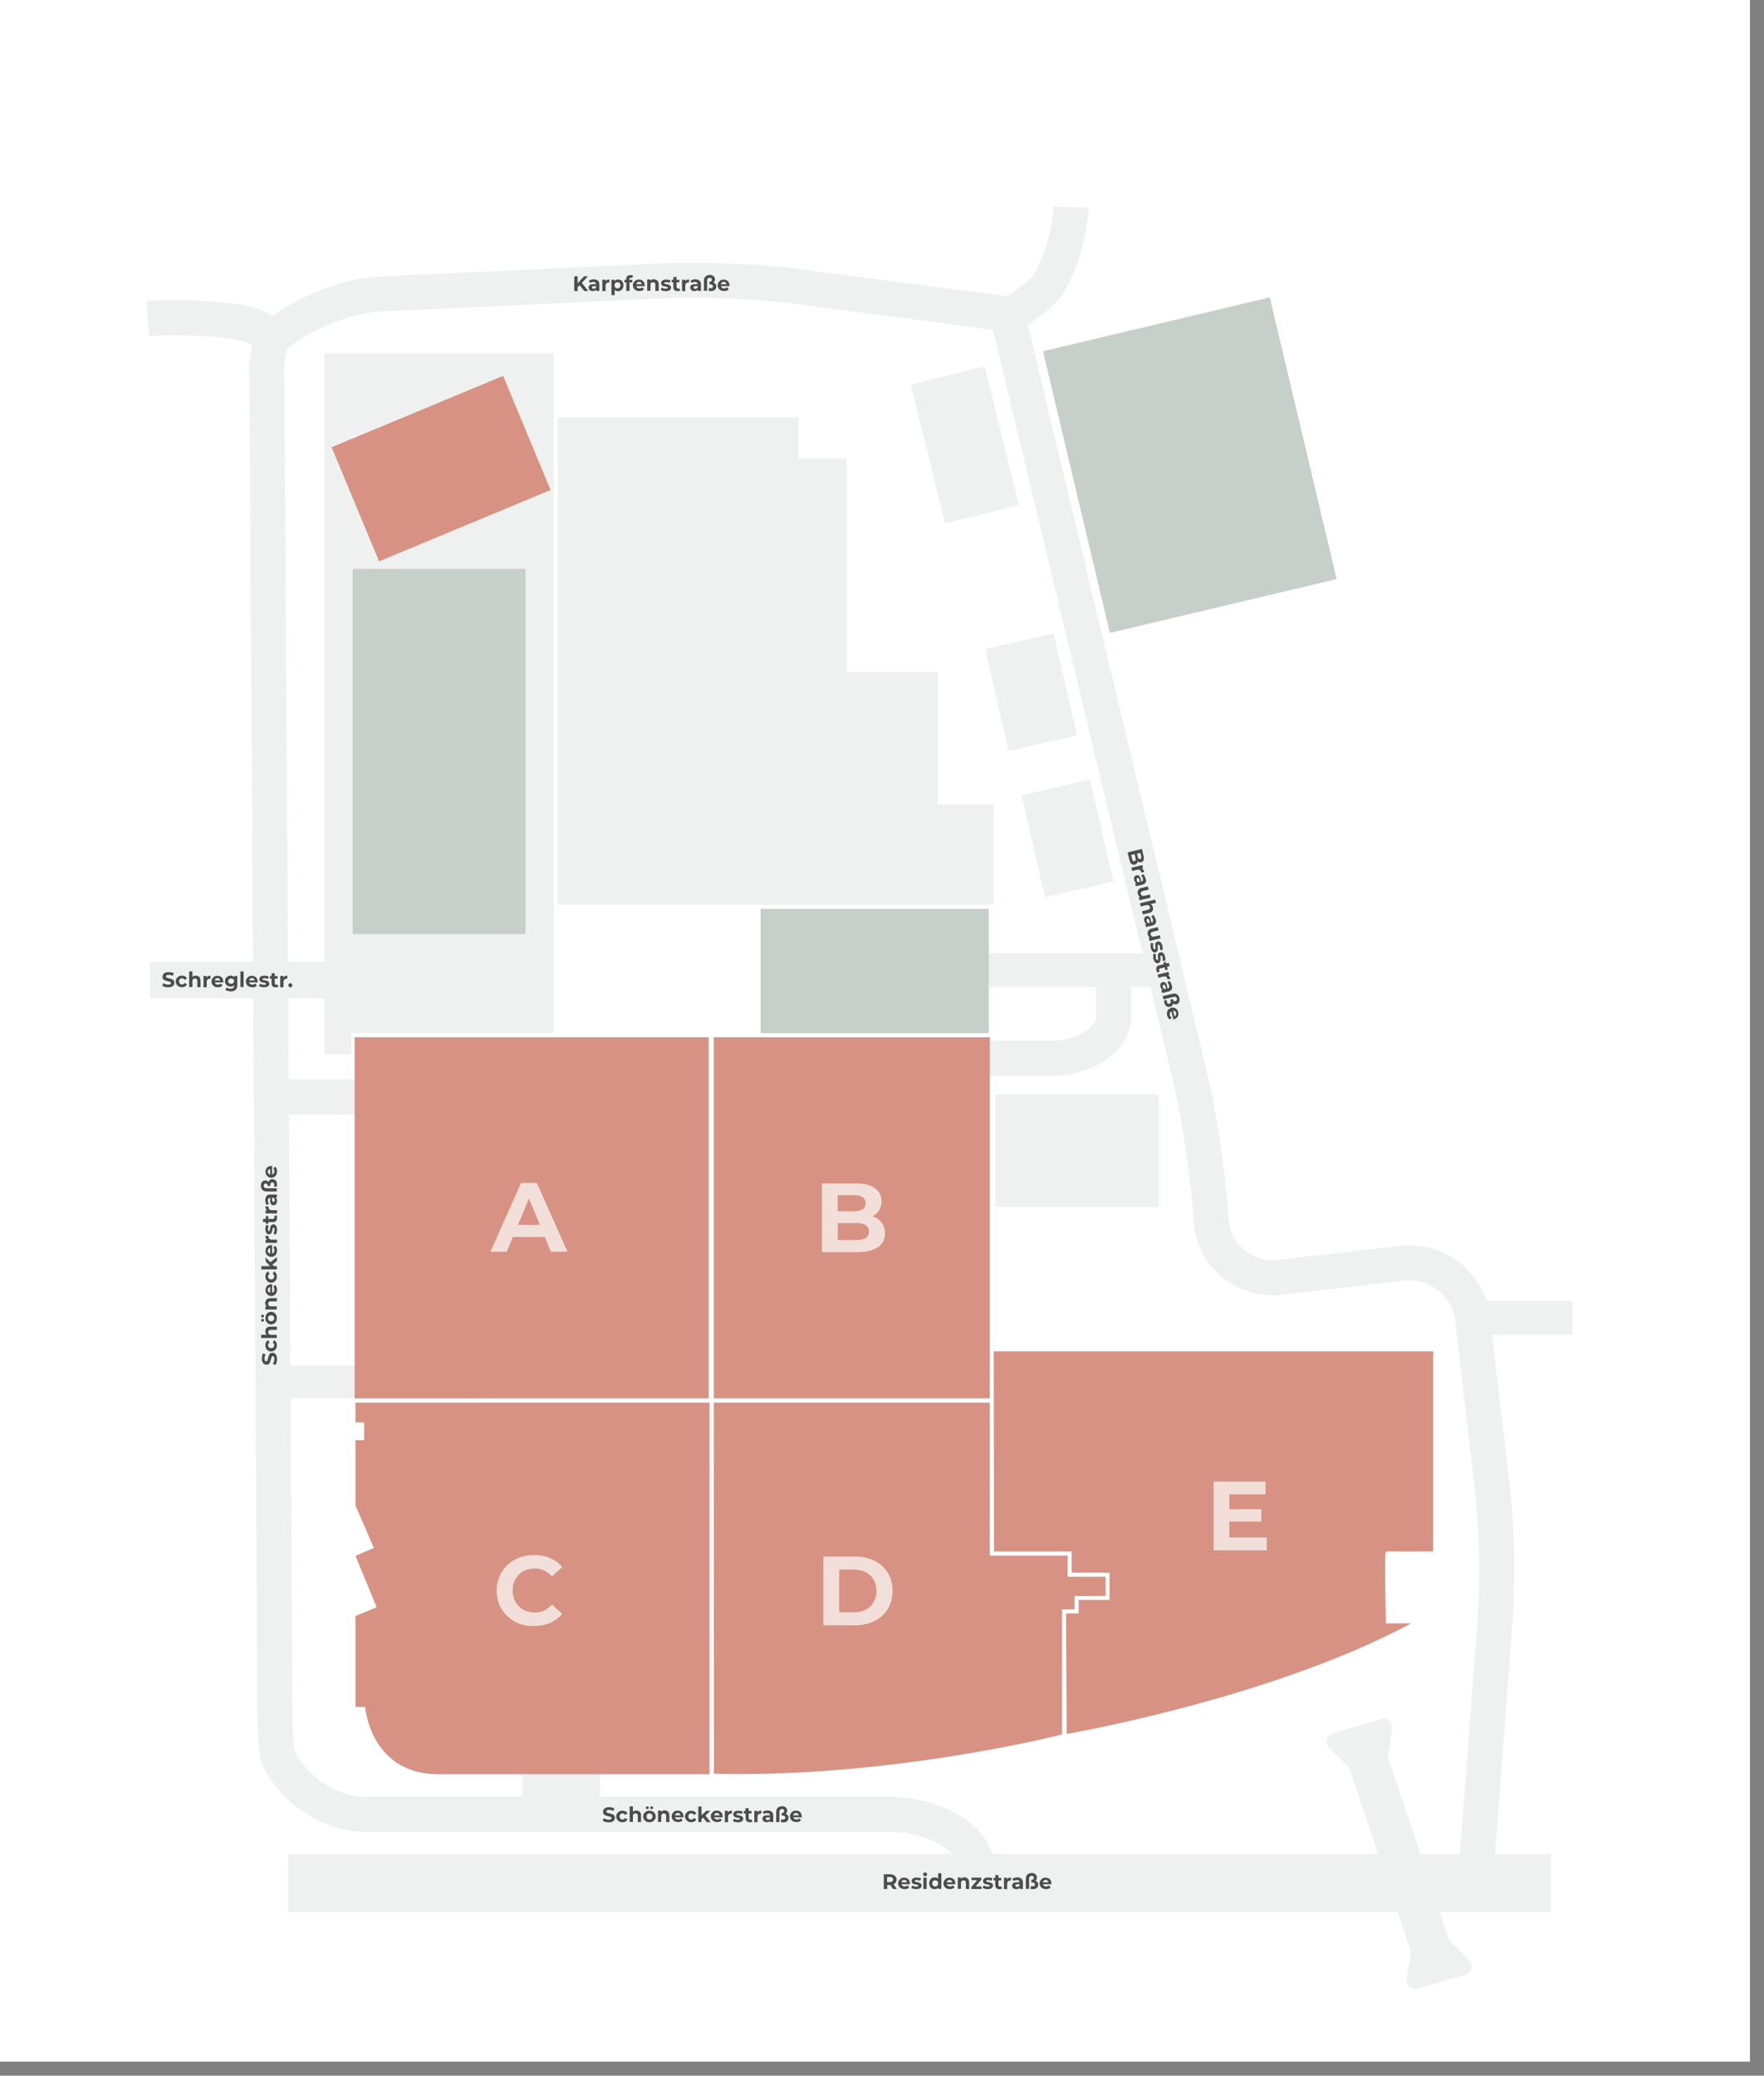 <?xml version="1.0" encoding="utf-8"?>
<!-- Generator: Adobe Illustrator 25.4.1, SVG Export Plug-In . SVG Version: 6.00 Build 0)  -->
<svg version="1.1" id="Ebene_1" xmlns="http://www.w3.org/2000/svg" xmlns:xlink="http://www.w3.org/1999/xlink" x="0px" y="0px"
	 viewBox="0 0 1257 1479" style="enable-background:new 0 0 1257 1479;" xml:space="preserve">
<rect x="0" y="0" width="1257" height="1479" fill="#808080" stroke="none"/>
<style type="text/css">
	.st0{fill:#FFFFFF;}
	.st1{fill:none;stroke:#EFF1F0;stroke-width:25;stroke-linecap:round;stroke-linejoin:round;}
	.st2{fill:#EFF1F0;stroke:#EFF1F0;stroke-width:2;stroke-miterlimit:10;}
	.st3{fill:#EFF1F0;}
	.st4{fill:none;stroke:#EFF1F0;stroke-width:25;stroke-miterlimit:10;}
	.st5{fill:#C7CFCB;}
	.st6{fill:#D79283;}
	.st7{opacity:0.7;enable-background:new    ;}
	.st8{fill:#4C4C4C;}
</style>
<g>
	<g id="Straßen">
		<rect class="st0" width="1247" height="1469"/>
		<path class="st1" d="M718.5,227l129,538c5.8,24.2,12.3,64.4,14.3,89.3l1.3,15.8c1.9,24.1,23,42.1,47.1,40.2c0.6,0,1.1-0.1,1.7-0.2
			l87.3-10c24.9-2.8,47.3,15,50.2,39.9l14.3,122.9c2.9,24.8,3.7,65.4,1.8,90.3l-14.3,189.9"/>
		<path class="st1" d="M190.1,262c0,0,5.6,886,5.6,934.9s2,53.8,2,53.8c9.3,23.2,37.3,42.1,62.2,42.1h374.8c24.9,0,51,12,57.9,26.6
			l12.6,26.6"/>
		<path class="st1" d="M793.6,694.2v30c0,16.5-20.4,30-45.4,30h-73.6"/>
		<path class="st1" d="M190.1,258.9l2.8-16.6c17.4-16.8,52.1-31.5,77-32.7l204.2-9.6c24.9-1.2,65.5,0.5,90.3,3.7l154.1,20.1"/>
		<path class="st2" d="M1046.1,1397l-13.3-12.9c-0.6-0.6-1.1-1.3-1.3-2.1l-43.2-129c-0.3-0.8-0.3-1.7-0.2-2.5l3-18.9
			c0.5-2.9-1.5-5.6-4.4-6c-0.8-0.1-1.6-0.1-2.3,0.2l-34.3,10.2c-2.8,0.8-4.4,3.8-3.6,6.6c0.3,0.8,0.7,1.6,1.3,2.2l13.8,13.7
			c0.6,0.6,1,1.3,1.3,2.1l43.2,128.9c0.3,0.8,0.3,1.7,0.2,2.6l-3,18c-0.5,2.9,1.4,5.6,4.3,6.1c0.8,0.1,1.7,0.1,2.5-0.1l34.1-10.1
			c2.8-0.8,4.4-3.7,3.6-6.5C1047.3,1398.5,1046.8,1397.7,1046.1,1397z"/>
		<rect x="205.2" y="1320.9" class="st3" width="899.9" height="41.6"/>
		<rect x="1043.9" y="927.1" class="st3" width="76.7" height="24.1"/>
		<rect x="694.6" y="679.3" class="st3" width="137.1" height="24"/>
		<path class="st4" d="M763.2,147.5c0,0-0.9,28.4-15.3,53.5c-6.2,10.9-20.7,16.8-29.3,26.8"/>
		<path class="st4" d="M105.3,226.9c0,0,34.6-2.4,66,2.9c13.5,2.3,21.4,9.6,34,13.3"/>
		<rect x="106.8" y="685.2" class="st3" width="169.1" height="26.2"/>
		<rect x="372.4" y="1256.4" class="st3" width="55.2" height="33.8"/>
		<rect x="196.2" y="973" class="st3" width="148" height="23.4"/>
		
			<rect x="735.8" y="560.5" transform="matrix(0.974 -0.225 0.225 0.974 -114.906 186.324)" class="st3" width="50.1" height="74.6"/>
		<rect x="195.3" y="769" class="st3" width="148" height="25.2"/>
	</g>
	<g id="Parkflächen">
		<polygon class="st3" points="397.5,297.4 397.5,644.7 708,644.7 708,573.2 668.4,573.2 668.4,478.7 603.5,478.7 603.5,326.6 
			569,326.6 569,297.4 		"/>
		<polygon class="st3" points="231.2,251.8 394.5,251.8 394.5,736.2 250.4,736.2 250.4,751.3 231.2,751.3 		"/>
		<rect x="709.4" y="779.8" class="st3" width="116.3" height="80.3"/>
		<rect x="542" y="647.6" class="st5" width="162.6" height="88.6"/>
		<rect x="251.3" y="405.4" class="st5" width="123.2" height="260.2"/>
		
			<rect x="248.1" y="290.2" transform="matrix(0.923 -0.384 0.384 0.923 -104.132 146.09)" class="st6" width="132.4" height="88.1"/>
		<rect x="508.6" y="739.1" class="st6" width="196.7" height="257.3"/>
		<rect x="252.7" y="739.1" class="st6" width="252.3" height="257.3"/>
		<path class="st6" d="M508.6,999.4h196.7v109h55.5v15.1h27v13.7l-22.1,0.1v9.5h-9v89.1c0,0-121.4,31.1-248,28L508.6,999.4z"/>
		<path class="st6" d="M505.6,999.4H253.3v14.1h6.2v12.7h-6.2v46.5l13.1,30.3l-13.1,5.6l15.1,36.6l-15.1,6.3v64.8h6.9
			c0,0,3.4,46.5,50.2,47.9h195.2V999.4z"/>
		<path class="st6" d="M708.1,962.9l0.2,142.6h55.3v15.1h27v19.4h-22v9.6h-9l0.5,85.9c0,0,144.8-24.8,245.5-78.8h-18
			c0,0-1.4-51.2,0-51.2h33.7V962.9H708.1z"/>
		
			<rect x="764.7" y="228.7" transform="matrix(0.973 -0.231 0.231 0.973 -53.664 204.395)" class="st5" width="166.1" height="206.3"/>
		
			<rect x="660.4" y="266" transform="matrix(0.971 -0.239 0.239 0.971 -55.836 173.548)" class="st3" width="54.3" height="101.9"/>
		
			<rect x="709.8" y="456" transform="matrix(0.974 -0.226 0.226 0.974 -92.461 178.821)" class="st3" width="50.1" height="74.6"/>
	</g>
	<g id="Text">
		<g class="st7">
			<path class="st0" d="M388.2,881.4h-22.8l-4.3,10.5h-11.6l21.8-49h11.2l21.9,49h-11.9L388.2,881.4z M384.7,872.8l-7.8-18.8
				l-7.8,18.8H384.7z"/>
		</g>
		<g class="st7">
			<path class="st0" d="M628.2,871.1c1.6,2.1,2.4,4.6,2.4,7.7c0,4.3-1.7,7.6-5,9.9c-3.3,2.3-8.2,3.5-14.6,3.5h-25.3v-49h23.9
				c6,0,10.6,1.1,13.8,3.4c3.2,2.3,4.8,5.4,4.8,9.3c0,2.4-0.6,4.5-1.7,6.4c-1.1,1.9-2.7,3.3-4.8,4.4
				C624.4,867.5,626.6,869,628.2,871.1z M596.9,851.6v11.5h11.3c2.8,0,4.9-0.5,6.4-1.5c1.4-1,2.2-2.4,2.2-4.3c0-1.9-0.7-3.3-2.2-4.3
				c-1.4-1-3.6-1.4-6.4-1.4H596.9z M616.9,882.1c1.5-1,2.3-2.5,2.3-4.5c0-4.1-3-6.1-9-6.1h-13.2v12.1h13.2
				C613.1,883.6,615.4,883.1,616.9,882.1z"/>
		</g>
		<g class="st7">
			<path class="st0" d="M366.9,1155.5c-4-2.2-7.2-5.2-9.5-9c-2.3-3.8-3.5-8.2-3.5-13.1c0-4.9,1.2-9.2,3.5-13.1
				c2.3-3.9,5.5-6.9,9.5-9c4-2.2,8.6-3.3,13.6-3.3c4.2,0,8.1,0.7,11.5,2.2c3.4,1.5,6.3,3.6,8.6,6.4l-7.3,6.7
				c-3.3-3.8-7.4-5.7-12.3-5.7c-3,0-5.7,0.7-8.1,2c-2.4,1.3-4.2,3.2-5.6,5.6s-2,5.1-2,8.1c0,3,0.7,5.7,2,8.1s3.2,4.2,5.6,5.6
				c2.4,1.3,5.1,2,8.1,2c4.9,0,9-1.9,12.3-5.8l7.3,6.7c-2.3,2.8-5.2,5-8.7,6.5c-3.5,1.5-7.3,2.2-11.6,2.2
				C375.5,1158.8,371,1157.7,366.9,1155.5z"/>
		</g>
		<g class="st7">
			<path class="st0" d="M586.7,1109.1H609c5.3,0,10,1,14.1,3c4.1,2,7.3,4.9,9.5,8.6c2.3,3.7,3.4,8,3.4,12.9s-1.1,9.2-3.4,12.9
				c-2.3,3.7-5.4,6.5-9.5,8.6c-4.1,2-8.8,3-14.1,3h-22.3V1109.1z M608.4,1148.8c4.9,0,8.8-1.4,11.7-4.1c2.9-2.7,4.4-6.4,4.4-11.1
				c0-4.7-1.5-8.4-4.4-11.1c-2.9-2.7-6.8-4.1-11.7-4.1H598v30.4H608.4z"/>
		</g>
		<g class="st7">
			<path class="st0" d="M902.7,1095.6v9.1h-37.9v-49h37v9.1H876v10.6h22.8v8.8H876v11.3H902.7z"/>
		</g>
		<g>
			<path class="st8" d="M413,203.2l-1.4,1.5v2.7h-2.4v-10.5h2.4v4.9l4.6-4.9h2.7l-4.3,4.7l4.6,5.8h-2.8L413,203.2z"/>
			<path class="st8" d="M426.1,200c0.7,0.6,1,1.5,1,2.7v4.6h-2.2v-1c-0.4,0.8-1.3,1.1-2.5,1.1c-0.6,0-1.2-0.1-1.6-0.3
				s-0.8-0.5-1-0.9c-0.2-0.4-0.4-0.8-0.4-1.3c0-0.8,0.3-1.3,0.8-1.8c0.6-0.4,1.4-0.6,2.6-0.6h1.9c0-0.5-0.2-0.9-0.5-1.2
				c-0.3-0.3-0.8-0.4-1.4-0.4c-0.4,0-0.9,0.1-1.3,0.2c-0.4,0.1-0.8,0.3-1.1,0.5l-0.8-1.6c0.4-0.3,1-0.5,1.6-0.7
				c0.6-0.2,1.2-0.3,1.9-0.3C424.5,199.1,425.4,199.4,426.1,200z M424.1,205.5c0.3-0.2,0.5-0.5,0.7-0.8v-0.8h-1.6
				c-1,0-1.4,0.3-1.4,0.9c0,0.3,0.1,0.5,0.4,0.7c0.2,0.2,0.6,0.3,1,0.3C423.4,205.8,423.8,205.7,424.1,205.5z"/>
			<path class="st8" d="M432.6,199.4c0.5-0.2,1-0.3,1.6-0.3v2.2c-0.3,0-0.4,0-0.5,0c-0.7,0-1.2,0.2-1.6,0.6
				c-0.4,0.4-0.6,0.9-0.6,1.7v3.8h-2.3v-8.1h2.2v1.1C431.7,199.9,432.1,199.6,432.6,199.4z"/>
			<path class="st8" d="M442.4,199.6c0.6,0.3,1.1,0.8,1.4,1.5c0.3,0.6,0.5,1.4,0.5,2.2c0,0.8-0.2,1.6-0.5,2.2
				c-0.4,0.6-0.8,1.1-1.4,1.5c-0.6,0.3-1.3,0.5-2,0.5c-1,0-1.8-0.3-2.4-1v3.8h-2.3v-11h2.2v0.9c0.6-0.7,1.4-1,2.5-1
				C441.1,199.1,441.8,199.3,442.4,199.6z M441.5,204.9c0.4-0.4,0.6-0.9,0.6-1.6c0-0.7-0.2-1.2-0.6-1.6c-0.4-0.4-0.9-0.6-1.5-0.6
				c-0.6,0-1.1,0.2-1.5,0.6c-0.4,0.4-0.6,0.9-0.6,1.6c0,0.7,0.2,1.2,0.6,1.6c0.4,0.4,0.9,0.6,1.5,0.6
				C440.6,205.5,441.1,205.3,441.5,204.9z"/>
			<path class="st8" d="M448.5,199.4h2.1v1.8h-2v6.1h-2.3v-6.1H445v-1.8h1.2V199c0-0.9,0.3-1.6,0.8-2.2c0.5-0.5,1.3-0.8,2.3-0.8
				c0.4,0,0.7,0,1,0.1c0.3,0.1,0.6,0.2,0.8,0.3l-0.6,1.7c-0.3-0.2-0.6-0.3-0.9-0.3c-0.7,0-1.1,0.4-1.1,1.2V199.4z"/>
			<path class="st8" d="M459.5,203.9h-6.1c0.1,0.5,0.4,0.9,0.8,1.2c0.4,0.3,0.9,0.4,1.5,0.4c0.4,0,0.8-0.1,1.1-0.2
				c0.3-0.1,0.6-0.3,0.9-0.6l1.2,1.4c-0.8,0.9-1.9,1.3-3.3,1.3c-0.9,0-1.7-0.2-2.4-0.5c-0.7-0.4-1.2-0.8-1.6-1.5
				c-0.4-0.6-0.6-1.3-0.6-2.1c0-0.8,0.2-1.5,0.6-2.1s0.9-1.1,1.5-1.5c0.7-0.4,1.4-0.5,2.2-0.5c0.8,0,1.5,0.2,2.1,0.5
				c0.6,0.3,1.1,0.8,1.5,1.5c0.4,0.6,0.5,1.4,0.5,2.2C459.6,203.3,459.6,203.5,459.5,203.9z M454.1,201.3c-0.4,0.3-0.6,0.7-0.7,1.2
				h4c-0.1-0.5-0.3-0.9-0.7-1.2c-0.4-0.3-0.8-0.5-1.3-0.5C454.9,200.9,454.4,201,454.1,201.3z"/>
			<path class="st8" d="M468.5,200c0.6,0.6,0.9,1.5,0.9,2.7v4.6H467V203c0-0.6-0.1-1.1-0.4-1.4s-0.7-0.5-1.2-0.5
				c-0.6,0-1.1,0.2-1.4,0.5c-0.4,0.4-0.5,0.9-0.5,1.6v4h-2.3v-8.1h2.2v0.9c0.3-0.3,0.7-0.6,1.2-0.8c0.5-0.2,1-0.3,1.5-0.3
				C467,199.1,467.8,199.4,468.5,200z"/>
			<path class="st8" d="M472.3,207.2c-0.6-0.2-1.2-0.4-1.5-0.6l0.8-1.7c0.4,0.2,0.8,0.4,1.3,0.6c0.5,0.1,1,0.2,1.5,0.2
				c1,0,1.5-0.2,1.5-0.7c0-0.2-0.1-0.4-0.4-0.5s-0.7-0.2-1.2-0.3c-0.7-0.1-1.2-0.2-1.6-0.3c-0.4-0.1-0.8-0.4-1.1-0.7
				c-0.3-0.3-0.5-0.8-0.5-1.4c0-0.5,0.1-1,0.4-1.4s0.7-0.7,1.3-0.9c0.6-0.2,1.2-0.3,2-0.3c0.6,0,1.1,0.1,1.7,0.2
				c0.6,0.1,1,0.3,1.4,0.5l-0.8,1.7c-0.7-0.4-1.5-0.6-2.3-0.6c-0.5,0-0.9,0.1-1.1,0.2s-0.4,0.3-0.4,0.5c0,0.2,0.1,0.4,0.4,0.5
				c0.3,0.1,0.7,0.2,1.3,0.3c0.7,0.1,1.2,0.2,1.6,0.4s0.8,0.4,1.1,0.7c0.3,0.3,0.5,0.8,0.5,1.4c0,0.5-0.1,0.9-0.5,1.3
				c-0.3,0.4-0.7,0.7-1.3,0.9c-0.6,0.2-1.3,0.3-2,0.3C473.5,207.4,472.9,207.3,472.3,207.2z"/>
			<path class="st8" d="M484.7,206.9c-0.2,0.2-0.5,0.3-0.8,0.4c-0.3,0.1-0.7,0.1-1.1,0.1c-1,0-1.7-0.2-2.2-0.7
				c-0.5-0.5-0.8-1.2-0.8-2.2v-3.3h-1.2v-1.8h1.2v-2h2.3v2h2v1.8h-2v3.3c0,0.3,0.1,0.6,0.3,0.8c0.2,0.2,0.4,0.3,0.7,0.3
				c0.4,0,0.7-0.1,0.9-0.3L484.7,206.9z"/>
			<path class="st8" d="M489.4,199.4c0.5-0.2,1-0.3,1.6-0.3v2.2c-0.3,0-0.4,0-0.5,0c-0.7,0-1.2,0.2-1.6,0.6
				c-0.4,0.4-0.6,0.9-0.6,1.7v3.8H486v-8.1h2.2v1.1C488.5,199.9,488.9,199.6,489.4,199.4z"/>
			<path class="st8" d="M498.5,200c0.7,0.6,1,1.5,1,2.7v4.6h-2.2v-1c-0.4,0.8-1.3,1.1-2.5,1.1c-0.6,0-1.2-0.1-1.6-0.3
				s-0.8-0.5-1-0.9c-0.2-0.4-0.4-0.8-0.4-1.3c0-0.8,0.3-1.3,0.8-1.8c0.6-0.4,1.4-0.6,2.6-0.6h1.9c0-0.5-0.2-0.9-0.5-1.2
				c-0.3-0.3-0.8-0.4-1.4-0.4c-0.4,0-0.9,0.1-1.3,0.2c-0.4,0.1-0.8,0.3-1.1,0.5l-0.8-1.6c0.4-0.3,1-0.5,1.6-0.7
				c0.6-0.2,1.2-0.3,1.9-0.3C496.9,199.1,497.8,199.4,498.5,200z M496.5,205.5c0.3-0.2,0.5-0.5,0.7-0.8v-0.8h-1.6
				c-1,0-1.4,0.3-1.4,0.9c0,0.3,0.1,0.5,0.4,0.7c0.2,0.2,0.6,0.3,1,0.3C495.8,205.8,496.2,205.7,496.5,205.5z"/>
			<path class="st8" d="M509.9,202.4c0.4,0.5,0.5,1.1,0.5,1.7c0,1-0.3,1.8-1,2.4c-0.7,0.6-1.6,0.9-2.7,0.9c-0.3,0-0.6,0-1-0.1
				c-0.3,0-0.6-0.1-0.8-0.2l0.3-1.9c0.4,0.1,0.8,0.2,1.3,0.2c0.5,0,0.9-0.1,1.2-0.4s0.4-0.6,0.4-1c0-0.4-0.2-0.8-0.5-1
				c-0.3-0.2-0.8-0.4-1.3-0.4h-0.8v-1.8c0.6,0,1-0.2,1.3-0.4c0.3-0.3,0.5-0.7,0.5-1.1c0-0.4-0.1-0.8-0.4-1c-0.3-0.3-0.7-0.4-1.2-0.4
				c-0.5,0-1,0.2-1.3,0.5s-0.5,0.8-0.5,1.3v7.5h-2.3V200c0-0.9,0.2-1.6,0.5-2.2c0.4-0.6,0.8-1.1,1.5-1.4c0.6-0.3,1.3-0.5,2.1-0.5
				c0.8,0,1.5,0.1,2,0.4s1,0.6,1.3,1.1s0.5,1,0.5,1.6c0,0.5-0.1,0.9-0.3,1.3c-0.2,0.4-0.5,0.7-0.8,1
				C509,201.6,509.5,202,509.9,202.4z"/>
			<path class="st8" d="M519.9,203.9h-6.1c0.1,0.5,0.4,0.9,0.8,1.2c0.4,0.3,0.9,0.4,1.5,0.4c0.4,0,0.8-0.1,1.1-0.2
				c0.3-0.1,0.6-0.3,0.9-0.6l1.2,1.4c-0.8,0.9-1.9,1.3-3.3,1.3c-0.9,0-1.7-0.2-2.4-0.5c-0.7-0.4-1.2-0.8-1.6-1.5
				c-0.4-0.6-0.6-1.3-0.6-2.1c0-0.8,0.2-1.5,0.6-2.1s0.9-1.1,1.5-1.5c0.7-0.4,1.4-0.5,2.2-0.5c0.8,0,1.5,0.2,2.1,0.5
				c0.6,0.3,1.1,0.8,1.5,1.5c0.4,0.6,0.5,1.4,0.5,2.2C519.9,203.3,519.9,203.5,519.9,203.9z M514.4,201.3c-0.4,0.3-0.6,0.7-0.7,1.2
				h4c-0.1-0.5-0.3-0.9-0.7-1.2c-0.4-0.3-0.8-0.5-1.3-0.5C515.2,200.9,514.7,201,514.4,201.3z"/>
		</g>
		<g>
			<path class="st8" d="M431.4,1298.2c-0.8-0.2-1.4-0.5-1.9-0.9l0.8-1.8c0.4,0.3,1,0.6,1.6,0.8c0.6,0.2,1.2,0.3,1.9,0.3
				c0.7,0,1.2-0.1,1.5-0.3c0.3-0.2,0.5-0.5,0.5-0.8c0-0.2-0.1-0.5-0.3-0.6c-0.2-0.2-0.4-0.3-0.8-0.4s-0.7-0.2-1.2-0.3
				c-0.8-0.2-1.5-0.4-2-0.6c-0.5-0.2-0.9-0.5-1.3-0.9c-0.4-0.4-0.5-1-0.5-1.7c0-0.6,0.2-1.2,0.5-1.7s0.8-0.9,1.5-1.2
				c0.7-0.3,1.5-0.4,2.4-0.4c0.7,0,1.3,0.1,2,0.2c0.6,0.2,1.2,0.4,1.7,0.7l-0.8,1.8c-1-0.5-1.9-0.8-2.9-0.8c-0.7,0-1.2,0.1-1.5,0.3
				c-0.3,0.2-0.5,0.5-0.5,0.9s0.2,0.6,0.6,0.8s0.9,0.3,1.7,0.5c0.8,0.2,1.5,0.4,2,0.6c0.5,0.2,0.9,0.5,1.3,0.9
				c0.4,0.4,0.5,1,0.5,1.7c0,0.6-0.2,1.1-0.5,1.6s-0.8,0.9-1.5,1.2c-0.7,0.3-1.5,0.4-2.4,0.4
				C432.9,1298.5,432.1,1298.4,431.4,1298.2z"/>
			<path class="st8" d="M441.3,1297.9c-0.7-0.4-1.2-0.8-1.6-1.5c-0.4-0.6-0.6-1.3-0.6-2.1s0.2-1.5,0.6-2.1c0.4-0.6,0.9-1.1,1.6-1.5
				c0.7-0.4,1.5-0.5,2.3-0.5c0.9,0,1.6,0.2,2.2,0.5c0.6,0.4,1.1,0.9,1.4,1.5l-1.8,1c-0.4-0.7-1-1.1-1.8-1.1c-0.6,0-1.1,0.2-1.5,0.6
				c-0.4,0.4-0.6,0.9-0.6,1.6c0,0.7,0.2,1.2,0.6,1.6c0.4,0.4,0.9,0.6,1.5,0.6c0.8,0,1.4-0.4,1.8-1.1l1.8,1c-0.3,0.6-0.8,1.1-1.4,1.5
				c-0.6,0.4-1.4,0.5-2.2,0.5C442.8,1298.4,442,1298.3,441.3,1297.9z"/>
			<path class="st8" d="M455.9,1291c0.6,0.6,0.9,1.5,0.9,2.7v4.6h-2.3v-4.3c0-0.6-0.1-1.1-0.4-1.4c-0.3-0.3-0.7-0.5-1.2-0.5
				c-0.6,0-1.1,0.2-1.4,0.5c-0.4,0.4-0.5,0.9-0.5,1.6v4h-2.3v-11.1h2.3v3.9c0.3-0.3,0.7-0.5,1.1-0.7s0.9-0.2,1.4-0.2
				C454.4,1290.1,455.2,1290.4,455.9,1291z"/>
			<path class="st8" d="M460.5,1297.9c-0.7-0.4-1.2-0.8-1.6-1.5c-0.4-0.6-0.6-1.3-0.6-2.1s0.2-1.5,0.6-2.1c0.4-0.6,0.9-1.1,1.6-1.5
				c0.7-0.4,1.4-0.5,2.3-0.5s1.6,0.2,2.3,0.5c0.7,0.4,1.2,0.8,1.6,1.5c0.4,0.6,0.6,1.3,0.6,2.1s-0.2,1.5-0.6,2.1
				c-0.4,0.6-0.9,1.1-1.6,1.5c-0.7,0.4-1.4,0.5-2.3,0.5S461.2,1298.3,460.5,1297.9z M460.5,1288.8c-0.2-0.2-0.3-0.4-0.3-0.7
				c0-0.3,0.1-0.5,0.3-0.7c0.2-0.2,0.5-0.3,0.8-0.3s0.5,0.1,0.7,0.3c0.2,0.2,0.3,0.4,0.3,0.7c0,0.3-0.1,0.5-0.3,0.7
				c-0.2,0.2-0.4,0.3-0.7,0.3S460.7,1289,460.5,1288.8z M464.3,1295.9c0.4-0.4,0.6-0.9,0.6-1.6s-0.2-1.2-0.6-1.6
				c-0.4-0.4-0.9-0.6-1.5-0.6s-1.1,0.2-1.5,0.6c-0.4,0.4-0.6,0.9-0.6,1.6s0.2,1.2,0.6,1.6c0.4,0.4,0.9,0.6,1.5,0.6
				S463.9,1296.3,464.3,1295.9z M463.6,1288.8c-0.2-0.2-0.3-0.4-0.3-0.7c0-0.3,0.1-0.5,0.3-0.7c0.2-0.2,0.4-0.3,0.7-0.3
				c0.3,0,0.6,0.1,0.8,0.3c0.2,0.2,0.3,0.4,0.3,0.7c0,0.3-0.1,0.5-0.3,0.7c-0.2,0.2-0.4,0.3-0.8,0.3
				C464,1289.1,463.8,1289,463.6,1288.8z"/>
			<path class="st8" d="M476.1,1291c0.6,0.6,0.9,1.5,0.9,2.7v4.6h-2.3v-4.3c0-0.6-0.1-1.1-0.4-1.4c-0.3-0.3-0.7-0.5-1.2-0.5
				c-0.6,0-1.1,0.2-1.4,0.5c-0.4,0.4-0.5,0.9-0.5,1.6v4h-2.3v-8.1h2.2v0.9c0.3-0.3,0.7-0.6,1.2-0.8c0.5-0.2,1-0.3,1.5-0.3
				C474.7,1290.1,475.5,1290.4,476.1,1291z"/>
			<path class="st8" d="M487.1,1294.9H481c0.1,0.5,0.4,0.9,0.8,1.2c0.4,0.3,0.9,0.4,1.5,0.4c0.4,0,0.8-0.1,1.1-0.2
				c0.3-0.1,0.6-0.3,0.9-0.6l1.2,1.3c-0.8,0.9-1.9,1.3-3.3,1.3c-0.9,0-1.7-0.2-2.4-0.5c-0.7-0.4-1.2-0.8-1.6-1.5
				c-0.4-0.6-0.6-1.3-0.6-2.1c0-0.8,0.2-1.5,0.6-2.1c0.4-0.6,0.9-1.1,1.5-1.5c0.7-0.4,1.4-0.5,2.2-0.5c0.8,0,1.5,0.2,2.1,0.5
				c0.6,0.3,1.1,0.8,1.5,1.5c0.4,0.6,0.5,1.4,0.5,2.2C487.2,1294.3,487.2,1294.5,487.1,1294.9z M481.7,1292.3
				c-0.4,0.3-0.6,0.7-0.7,1.2h4c-0.1-0.5-0.3-0.9-0.7-1.2c-0.4-0.3-0.8-0.5-1.3-0.5C482.5,1291.9,482,1292,481.7,1292.3z"/>
			<path class="st8" d="M490.3,1297.9c-0.7-0.4-1.2-0.8-1.6-1.5c-0.4-0.6-0.6-1.3-0.6-2.1s0.2-1.5,0.6-2.1c0.4-0.6,0.9-1.1,1.6-1.5
				c0.7-0.4,1.5-0.5,2.3-0.5c0.9,0,1.6,0.2,2.2,0.5c0.6,0.4,1.1,0.9,1.4,1.5l-1.8,1c-0.4-0.7-1-1.1-1.8-1.1c-0.6,0-1.1,0.2-1.5,0.6
				c-0.4,0.4-0.6,0.9-0.6,1.6c0,0.7,0.2,1.2,0.6,1.6c0.4,0.4,0.9,0.6,1.5,0.6c0.8,0,1.4-0.4,1.8-1.1l1.8,1c-0.3,0.6-0.8,1.1-1.4,1.5
				c-0.6,0.4-1.4,0.5-2.2,0.5C491.8,1298.4,491,1298.3,490.3,1297.9z"/>
			<path class="st8" d="M501,1295.1l-1.1,1.1v2.1h-2.3v-11.1h2.3v6.3l3.4-3.2h2.8l-3.4,3.4l3.7,4.7h-2.8L501,1295.1z"/>
			<path class="st8" d="M515,1294.9h-6.1c0.1,0.5,0.4,0.9,0.8,1.2c0.4,0.3,0.9,0.4,1.5,0.4c0.4,0,0.8-0.1,1.1-0.2
				c0.3-0.1,0.6-0.3,0.9-0.6l1.2,1.3c-0.8,0.9-1.9,1.3-3.3,1.3c-0.9,0-1.7-0.2-2.4-0.5c-0.7-0.4-1.2-0.8-1.6-1.5
				c-0.4-0.6-0.6-1.3-0.6-2.1c0-0.8,0.2-1.5,0.6-2.1c0.4-0.6,0.9-1.1,1.5-1.5c0.7-0.4,1.4-0.5,2.2-0.5c0.8,0,1.5,0.2,2.1,0.5
				c0.6,0.3,1.1,0.8,1.5,1.5c0.4,0.6,0.5,1.4,0.5,2.2C515,1294.3,515,1294.5,515,1294.9z M509.5,1292.3c-0.4,0.3-0.6,0.7-0.7,1.2h4
				c-0.1-0.5-0.3-0.9-0.7-1.2c-0.4-0.3-0.8-0.5-1.3-0.5C510.3,1291.9,509.8,1292,509.5,1292.3z"/>
			<path class="st8" d="M519.9,1290.4c0.5-0.2,1-0.3,1.6-0.3v2.2c-0.3,0-0.4,0-0.5,0c-0.7,0-1.2,0.2-1.6,0.6
				c-0.4,0.4-0.6,0.9-0.6,1.7v3.8h-2.3v-8.1h2.2v1.1C519.1,1290.9,519.5,1290.6,519.9,1290.4z"/>
			<path class="st8" d="M523.7,1298.2c-0.6-0.2-1.2-0.4-1.5-0.6l0.8-1.7c0.4,0.2,0.8,0.4,1.3,0.6c0.5,0.1,1,0.2,1.5,0.2
				c1,0,1.5-0.2,1.5-0.7c0-0.2-0.1-0.4-0.4-0.5c-0.3-0.1-0.7-0.2-1.2-0.3c-0.7-0.1-1.2-0.2-1.6-0.3c-0.4-0.1-0.8-0.4-1.1-0.7
				c-0.3-0.3-0.5-0.8-0.5-1.4c0-0.5,0.1-1,0.4-1.4c0.3-0.4,0.7-0.7,1.3-0.9s1.2-0.3,2-0.3c0.6,0,1.1,0.1,1.7,0.2
				c0.6,0.1,1,0.3,1.4,0.5l-0.8,1.7c-0.7-0.4-1.5-0.6-2.3-0.6c-0.5,0-0.9,0.1-1.1,0.2c-0.2,0.1-0.4,0.3-0.4,0.5
				c0,0.2,0.1,0.4,0.4,0.5c0.3,0.1,0.7,0.2,1.3,0.3c0.7,0.1,1.2,0.2,1.6,0.4s0.8,0.4,1.1,0.7c0.3,0.3,0.5,0.8,0.5,1.4
				c0,0.5-0.1,0.9-0.5,1.3c-0.3,0.4-0.7,0.7-1.3,0.9c-0.6,0.2-1.3,0.3-2,0.3C525,1298.4,524.4,1298.3,523.7,1298.2z"/>
			<path class="st8" d="M536.2,1297.9c-0.2,0.2-0.5,0.3-0.8,0.4s-0.7,0.1-1.1,0.1c-1,0-1.7-0.2-2.2-0.7c-0.5-0.5-0.8-1.2-0.8-2.2
				v-3.3H530v-1.8h1.2v-2h2.3v2h2v1.8h-2v3.3c0,0.3,0.1,0.6,0.3,0.8c0.2,0.2,0.4,0.3,0.7,0.3c0.4,0,0.7-0.1,0.9-0.3L536.2,1297.9z"
				/>
			<path class="st8" d="M540.9,1290.4c0.5-0.2,1-0.3,1.6-0.3v2.2c-0.3,0-0.4,0-0.5,0c-0.7,0-1.2,0.2-1.6,0.6
				c-0.4,0.4-0.6,0.9-0.6,1.7v3.8h-2.3v-8.1h2.2v1.1C540,1290.9,540.4,1290.6,540.9,1290.4z"/>
			<path class="st8" d="M550,1291c0.7,0.6,1,1.5,1,2.7v4.6h-2.2v-1c-0.4,0.8-1.3,1.1-2.5,1.1c-0.6,0-1.2-0.1-1.6-0.3s-0.8-0.5-1-0.9
				c-0.2-0.4-0.4-0.8-0.4-1.3c0-0.8,0.3-1.3,0.8-1.8c0.6-0.4,1.4-0.6,2.6-0.6h1.9c0-0.5-0.2-0.9-0.5-1.2c-0.3-0.3-0.8-0.4-1.4-0.4
				c-0.4,0-0.9,0.1-1.3,0.2s-0.8,0.3-1.1,0.5l-0.8-1.6c0.4-0.3,1-0.5,1.6-0.7c0.6-0.2,1.2-0.3,1.9-0.3
				C548.3,1290.1,549.3,1290.4,550,1291z M548,1296.6c0.3-0.2,0.5-0.5,0.7-0.8v-0.8H547c-1,0-1.4,0.3-1.4,0.9c0,0.3,0.1,0.5,0.4,0.7
				s0.6,0.3,1,0.3C547.3,1296.9,547.7,1296.8,548,1296.6z"/>
			<path class="st8" d="M561.4,1293.5c0.4,0.5,0.5,1.1,0.5,1.7c0,1-0.3,1.8-1,2.4c-0.7,0.6-1.6,0.9-2.7,0.9c-0.3,0-0.6,0-1-0.1
				c-0.3,0-0.6-0.1-0.8-0.2l0.3-1.9c0.4,0.1,0.8,0.2,1.3,0.2c0.5,0,0.9-0.1,1.2-0.4c0.3-0.2,0.4-0.6,0.4-1s-0.2-0.8-0.5-1
				c-0.3-0.2-0.8-0.4-1.3-0.4h-0.8v-1.8c0.6,0,1-0.2,1.3-0.4c0.3-0.3,0.5-0.7,0.5-1.1c0-0.4-0.1-0.8-0.4-1c-0.3-0.3-0.7-0.4-1.2-0.4
				c-0.5,0-1,0.2-1.3,0.5c-0.3,0.3-0.5,0.8-0.5,1.3v7.5h-2.3v-7.2c0-0.9,0.2-1.6,0.5-2.2c0.4-0.6,0.8-1.1,1.5-1.4
				c0.6-0.3,1.3-0.5,2.1-0.5c0.8,0,1.5,0.1,2,0.4c0.6,0.3,1,0.7,1.3,1.1c0.3,0.5,0.5,1,0.5,1.6c0,0.5-0.1,0.9-0.3,1.3
				c-0.2,0.4-0.5,0.7-0.8,1C560.5,1292.7,561,1293,561.4,1293.5z"/>
			<path class="st8" d="M571.4,1294.9h-6.1c0.1,0.5,0.4,0.9,0.8,1.2c0.4,0.3,0.9,0.4,1.5,0.4c0.4,0,0.8-0.1,1.1-0.2
				c0.3-0.1,0.6-0.3,0.9-0.6l1.2,1.3c-0.8,0.9-1.9,1.3-3.3,1.3c-0.9,0-1.7-0.2-2.4-0.5c-0.7-0.4-1.2-0.8-1.6-1.5
				c-0.4-0.6-0.6-1.3-0.6-2.1c0-0.8,0.2-1.5,0.6-2.1c0.4-0.6,0.9-1.1,1.5-1.5c0.7-0.4,1.4-0.5,2.2-0.5c0.8,0,1.5,0.2,2.1,0.5
				c0.6,0.3,1.1,0.8,1.5,1.5c0.4,0.6,0.5,1.4,0.5,2.2C571.4,1294.3,571.4,1294.5,571.4,1294.9z M565.9,1292.3
				c-0.4,0.3-0.6,0.7-0.7,1.2h4c-0.1-0.5-0.3-0.9-0.7-1.2c-0.4-0.3-0.8-0.5-1.3-0.5C566.7,1291.9,566.2,1292,565.9,1292.3z"/>
		</g>
		<g>
			<path class="st8" d="M117.5,703.2c-0.8-0.2-1.4-0.5-1.9-0.9l0.8-1.8c0.4,0.3,1,0.6,1.6,0.8c0.6,0.2,1.2,0.3,1.9,0.3
				c0.7,0,1.2-0.1,1.5-0.3c0.3-0.2,0.5-0.5,0.5-0.8c0-0.2-0.1-0.5-0.3-0.6c-0.2-0.2-0.4-0.3-0.8-0.4c-0.3-0.1-0.7-0.2-1.2-0.3
				c-0.8-0.2-1.5-0.4-2-0.6c-0.5-0.2-0.9-0.5-1.3-0.9c-0.4-0.4-0.5-1-0.5-1.7c0-0.6,0.2-1.2,0.5-1.7s0.8-0.9,1.5-1.2
				c0.7-0.3,1.5-0.4,2.4-0.4c0.7,0,1.3,0.1,2,0.2c0.6,0.2,1.2,0.4,1.7,0.7l-0.8,1.8c-1-0.6-1.9-0.8-2.9-0.8c-0.7,0-1.2,0.1-1.5,0.3
				c-0.3,0.2-0.5,0.5-0.5,0.9c0,0.4,0.2,0.6,0.6,0.8c0.4,0.2,0.9,0.3,1.7,0.5c0.8,0.2,1.5,0.4,2,0.6c0.5,0.2,0.9,0.5,1.3,0.9
				c0.4,0.4,0.5,1,0.5,1.7c0,0.6-0.2,1.1-0.5,1.6s-0.8,0.9-1.5,1.2c-0.7,0.3-1.5,0.4-2.4,0.4C119,703.5,118.2,703.4,117.5,703.2z"/>
			<path class="st8" d="M127.4,702.9c-0.7-0.4-1.2-0.8-1.6-1.5c-0.4-0.6-0.6-1.3-0.6-2.1c0-0.8,0.2-1.5,0.6-2.1
				c0.4-0.6,0.9-1.1,1.6-1.5c0.7-0.4,1.5-0.5,2.3-0.5c0.9,0,1.6,0.2,2.2,0.5c0.6,0.4,1.1,0.9,1.4,1.5l-1.8,1c-0.4-0.7-1-1.1-1.8-1.1
				c-0.6,0-1.1,0.2-1.5,0.6c-0.4,0.4-0.6,0.9-0.6,1.6s0.2,1.2,0.6,1.6c0.4,0.4,0.9,0.6,1.5,0.6c0.8,0,1.4-0.4,1.8-1.1l1.8,1
				c-0.3,0.6-0.8,1.1-1.4,1.5c-0.6,0.4-1.4,0.5-2.2,0.5C128.9,703.5,128.1,703.3,127.4,702.9z"/>
			<path class="st8" d="M142,696.1c0.6,0.6,0.9,1.5,0.9,2.7v4.6h-2.3v-4.3c0-0.6-0.1-1.1-0.4-1.4s-0.7-0.5-1.2-0.5
				c-0.6,0-1.1,0.2-1.4,0.5c-0.4,0.4-0.5,0.9-0.5,1.6v4h-2.3v-11.1h2.3v3.9c0.3-0.3,0.7-0.5,1.1-0.7s0.9-0.2,1.4-0.2
				C140.5,695.2,141.3,695.5,142,696.1z"/>
			<path class="st8" d="M148.4,695.5c0.5-0.2,1-0.3,1.6-0.3v2.2c-0.3,0-0.4,0-0.5,0c-0.7,0-1.2,0.2-1.6,0.6
				c-0.4,0.4-0.6,0.9-0.6,1.7v3.8H145v-8.1h2.2v1.1C147.5,696,147.9,695.7,148.4,695.5z"/>
			<path class="st8" d="M159.2,700h-6.1c0.1,0.5,0.4,0.9,0.8,1.2c0.4,0.3,0.9,0.4,1.5,0.4c0.4,0,0.8-0.1,1.1-0.2
				c0.3-0.1,0.6-0.3,0.9-0.6l1.2,1.4c-0.8,0.9-1.9,1.3-3.3,1.3c-0.9,0-1.7-0.2-2.4-0.5c-0.7-0.4-1.2-0.8-1.6-1.5
				c-0.4-0.6-0.6-1.3-0.6-2.1c0-0.8,0.2-1.5,0.6-2.1s0.9-1.1,1.5-1.5c0.7-0.4,1.4-0.5,2.2-0.5c0.8,0,1.5,0.2,2.1,0.5
				c0.6,0.3,1.1,0.8,1.5,1.5c0.4,0.6,0.5,1.4,0.5,2.2C159.2,699.4,159.2,699.6,159.2,700z M153.7,697.4c-0.4,0.3-0.6,0.7-0.7,1.2h4
				c-0.1-0.5-0.3-0.9-0.7-1.2c-0.4-0.3-0.8-0.5-1.3-0.5C154.5,696.9,154.1,697.1,153.7,697.4z"/>
			<path class="st8" d="M169.1,695.3v6.7c0,1.5-0.4,2.6-1.2,3.3c-0.8,0.7-1.9,1.1-3.4,1.1c-0.8,0-1.5-0.1-2.2-0.3
				c-0.7-0.2-1.3-0.5-1.7-0.8l0.9-1.7c0.3,0.3,0.8,0.5,1.3,0.7c0.5,0.2,1,0.2,1.6,0.2c0.8,0,1.4-0.2,1.8-0.5
				c0.4-0.4,0.6-0.9,0.6-1.7V702c-0.6,0.7-1.5,1-2.5,1c-0.7,0-1.4-0.2-2-0.5c-0.6-0.3-1.1-0.8-1.5-1.4c-0.4-0.6-0.5-1.3-0.5-2
				s0.2-1.4,0.5-2c0.4-0.6,0.8-1,1.5-1.4c0.6-0.3,1.3-0.5,2-0.5c1.2,0,2.1,0.4,2.7,1.2v-1H169.1z M166.2,700.5
				c0.4-0.4,0.6-0.8,0.6-1.4c0-0.6-0.2-1.1-0.6-1.4c-0.4-0.4-0.9-0.5-1.5-0.5s-1.1,0.2-1.5,0.5c-0.4,0.4-0.6,0.8-0.6,1.4
				c0,0.6,0.2,1.1,0.6,1.4c0.4,0.4,0.9,0.5,1.5,0.5S165.8,700.9,166.2,700.5z"/>
			<path class="st8" d="M171.3,692.2h2.3v11.1h-2.3V692.2z"/>
			<path class="st8" d="M183.7,700h-6.1c0.1,0.5,0.4,0.9,0.8,1.2c0.4,0.3,0.9,0.4,1.5,0.4c0.4,0,0.8-0.1,1.1-0.2
				c0.3-0.1,0.6-0.3,0.9-0.6l1.2,1.4c-0.8,0.9-1.9,1.3-3.3,1.3c-0.9,0-1.7-0.2-2.4-0.5c-0.7-0.4-1.2-0.8-1.6-1.5
				c-0.4-0.6-0.6-1.3-0.6-2.1c0-0.8,0.2-1.5,0.6-2.1s0.9-1.1,1.5-1.5c0.7-0.4,1.4-0.5,2.2-0.5c0.8,0,1.5,0.2,2.1,0.5
				c0.6,0.3,1.1,0.8,1.5,1.5c0.4,0.6,0.5,1.4,0.5,2.2C183.7,699.4,183.7,699.6,183.7,700z M178.2,697.4c-0.4,0.3-0.6,0.7-0.7,1.2h4
				c-0.1-0.5-0.3-0.9-0.7-1.2c-0.4-0.3-0.8-0.5-1.3-0.5C179,696.9,178.6,697.1,178.2,697.4z"/>
			<path class="st8" d="M186,703.2c-0.6-0.2-1.2-0.4-1.5-0.6l0.8-1.7c0.4,0.2,0.8,0.4,1.3,0.6c0.5,0.1,1,0.2,1.5,0.2
				c1,0,1.5-0.2,1.5-0.7c0-0.2-0.1-0.4-0.4-0.5s-0.7-0.2-1.2-0.3c-0.7-0.1-1.2-0.2-1.6-0.3c-0.4-0.1-0.8-0.4-1.1-0.7
				c-0.3-0.3-0.5-0.8-0.5-1.4c0-0.5,0.1-1,0.4-1.4s0.7-0.7,1.3-0.9c0.6-0.2,1.2-0.3,2-0.3c0.6,0,1.1,0.1,1.7,0.2
				c0.6,0.1,1,0.3,1.4,0.5l-0.8,1.7c-0.7-0.4-1.5-0.6-2.3-0.6c-0.5,0-0.9,0.1-1.1,0.2s-0.4,0.3-0.4,0.5c0,0.2,0.1,0.4,0.4,0.5
				c0.3,0.1,0.7,0.2,1.3,0.3c0.7,0.1,1.2,0.2,1.6,0.4s0.8,0.4,1.1,0.7c0.3,0.3,0.5,0.8,0.5,1.4c0,0.5-0.1,0.9-0.5,1.3
				c-0.3,0.4-0.7,0.7-1.3,0.9c-0.6,0.2-1.3,0.3-2,0.3C187.3,703.5,186.7,703.4,186,703.2z"/>
			<path class="st8" d="M198.4,703c-0.2,0.2-0.5,0.3-0.8,0.4c-0.3,0.1-0.7,0.1-1.1,0.1c-1,0-1.7-0.2-2.2-0.7
				c-0.5-0.5-0.8-1.2-0.8-2.2v-3.3h-1.2v-1.8h1.2v-2h2.3v2h2v1.8h-2v3.3c0,0.3,0.1,0.6,0.3,0.8c0.2,0.2,0.4,0.3,0.7,0.3
				c0.4,0,0.7-0.1,0.9-0.3L198.4,703z"/>
			<path class="st8" d="M203.1,695.5c0.5-0.2,1-0.3,1.6-0.3v2.2c-0.3,0-0.4,0-0.5,0c-0.7,0-1.2,0.2-1.6,0.6
				c-0.4,0.4-0.6,0.9-0.6,1.7v3.8h-2.3v-8.1h2.2v1.1C202.3,696,202.7,695.7,203.1,695.5z"/>
			<path class="st8" d="M205.9,703.1c-0.3-0.3-0.4-0.6-0.4-1.1c0-0.4,0.1-0.8,0.4-1c0.3-0.3,0.6-0.4,1-0.4s0.8,0.1,1,0.4
				c0.3,0.3,0.4,0.6,0.4,1c0,0.4-0.1,0.8-0.4,1.1c-0.3,0.3-0.6,0.4-1,0.4S206.2,703.3,205.9,703.1z"/>
		</g>
		<g>
			<path class="st8" d="M636.4,1346l-2-2.9h-0.1h-2.1v2.9h-2.4v-10.5h4.5c0.9,0,1.7,0.2,2.4,0.5c0.7,0.3,1.2,0.8,1.6,1.3
				c0.4,0.6,0.6,1.2,0.6,2c0,0.8-0.2,1.5-0.6,2c-0.4,0.6-0.9,1-1.6,1.3l2.4,3.4H636.4z M635.8,1337.9c-0.4-0.3-0.9-0.5-1.7-0.5h-2
				v3.7h2c0.7,0,1.3-0.2,1.7-0.5c0.4-0.3,0.6-0.8,0.6-1.4C636.4,1338.7,636.2,1338.2,635.8,1337.9z"/>
			<path class="st8" d="M648.5,1342.6h-6.1c0.1,0.5,0.4,0.9,0.8,1.2c0.4,0.3,0.9,0.4,1.5,0.4c0.4,0,0.8-0.1,1.1-0.2
				c0.3-0.1,0.6-0.3,0.9-0.6l1.2,1.4c-0.8,0.9-1.9,1.3-3.3,1.3c-0.9,0-1.7-0.2-2.4-0.5c-0.7-0.4-1.2-0.8-1.6-1.5
				c-0.4-0.6-0.6-1.3-0.6-2.1c0-0.8,0.2-1.5,0.6-2.1c0.4-0.6,0.9-1.1,1.5-1.5c0.7-0.4,1.4-0.5,2.2-0.5c0.8,0,1.5,0.2,2.1,0.5
				c0.6,0.3,1.1,0.8,1.5,1.5c0.4,0.6,0.5,1.4,0.5,2.2C648.5,1342,648.5,1342.2,648.5,1342.6z M643,1340c-0.4,0.3-0.6,0.7-0.7,1.2h4
				c-0.1-0.5-0.3-0.9-0.7-1.2c-0.4-0.3-0.8-0.5-1.3-0.5C643.8,1339.5,643.4,1339.7,643,1340z"/>
			<path class="st8" d="M650.8,1345.8c-0.6-0.2-1.2-0.4-1.5-0.6l0.8-1.7c0.4,0.2,0.8,0.4,1.3,0.6c0.5,0.1,1,0.2,1.5,0.2
				c1,0,1.5-0.2,1.5-0.7c0-0.2-0.1-0.4-0.4-0.5c-0.3-0.1-0.7-0.2-1.2-0.3c-0.7-0.1-1.2-0.2-1.6-0.3c-0.4-0.1-0.8-0.4-1.1-0.7
				c-0.3-0.3-0.5-0.8-0.5-1.4c0-0.5,0.1-1,0.4-1.4s0.7-0.7,1.3-0.9c0.6-0.2,1.2-0.3,2-0.3c0.6,0,1.1,0.1,1.7,0.2
				c0.6,0.1,1,0.3,1.4,0.5l-0.8,1.7c-0.7-0.4-1.5-0.6-2.3-0.6c-0.5,0-0.9,0.1-1.1,0.2s-0.4,0.3-0.4,0.5c0,0.2,0.1,0.4,0.4,0.5
				c0.3,0.1,0.7,0.2,1.3,0.3c0.7,0.1,1.2,0.2,1.6,0.4s0.8,0.4,1.1,0.7s0.5,0.8,0.5,1.4c0,0.5-0.1,0.9-0.5,1.3
				c-0.3,0.4-0.7,0.7-1.3,0.9c-0.6,0.2-1.3,0.3-2,0.3C652.1,1346.1,651.5,1346,650.8,1345.8z"/>
			<path class="st8" d="M658.2,1336.4c-0.3-0.2-0.4-0.6-0.4-0.9s0.1-0.7,0.4-0.9c0.3-0.2,0.6-0.4,1-0.4c0.4,0,0.8,0.1,1,0.4
				c0.3,0.2,0.4,0.5,0.4,0.9c0,0.4-0.1,0.7-0.4,1c-0.3,0.3-0.6,0.4-1,0.4C658.8,1336.8,658.4,1336.7,658.2,1336.4z M658,1337.9h2.3
				v8.1H658V1337.9z"/>
			<path class="st8" d="M670.8,1334.8v11.1h-2.2v-0.9c-0.6,0.7-1.4,1.1-2.5,1.1c-0.8,0-1.4-0.2-2.1-0.5c-0.6-0.3-1.1-0.8-1.4-1.5
				c-0.3-0.6-0.5-1.4-0.5-2.2c0-0.8,0.2-1.6,0.5-2.2c0.3-0.6,0.8-1.1,1.4-1.5c0.6-0.3,1.3-0.5,2.1-0.5c1,0,1.8,0.3,2.4,1v-3.9H670.8
				z M667.9,1343.6c0.4-0.4,0.6-0.9,0.6-1.6c0-0.7-0.2-1.2-0.6-1.6c-0.4-0.4-0.9-0.6-1.5-0.6c-0.6,0-1.1,0.2-1.5,0.6
				c-0.4,0.4-0.6,0.9-0.6,1.6c0,0.7,0.2,1.2,0.6,1.6c0.4,0.4,0.9,0.6,1.5,0.6C667,1344.2,667.5,1344,667.9,1343.6z"/>
			<path class="st8" d="M680.8,1342.6h-6.1c0.1,0.5,0.4,0.9,0.8,1.2c0.4,0.3,0.9,0.4,1.5,0.4c0.4,0,0.8-0.1,1.1-0.2
				c0.3-0.1,0.6-0.3,0.9-0.6l1.2,1.4c-0.8,0.9-1.9,1.3-3.3,1.3c-0.9,0-1.7-0.2-2.4-0.5c-0.7-0.4-1.2-0.8-1.6-1.5
				c-0.4-0.6-0.6-1.3-0.6-2.1c0-0.8,0.2-1.5,0.6-2.1c0.4-0.6,0.9-1.1,1.5-1.5c0.7-0.4,1.4-0.5,2.2-0.5c0.8,0,1.5,0.2,2.1,0.5
				c0.6,0.3,1.1,0.8,1.5,1.5c0.4,0.6,0.5,1.4,0.5,2.2C680.8,1342,680.8,1342.2,680.8,1342.6z M675.3,1340c-0.4,0.3-0.6,0.7-0.7,1.2
				h4c-0.1-0.5-0.3-0.9-0.7-1.2c-0.4-0.3-0.8-0.5-1.3-0.5C676.1,1339.5,675.7,1339.7,675.3,1340z"/>
			<path class="st8" d="M689.7,1338.7c0.6,0.6,0.9,1.5,0.9,2.7v4.6h-2.3v-4.3c0-0.6-0.1-1.1-0.4-1.4c-0.3-0.3-0.7-0.5-1.2-0.5
				c-0.6,0-1.1,0.2-1.4,0.5c-0.4,0.4-0.5,0.9-0.5,1.6v4h-2.3v-8.1h2.2v0.9c0.3-0.3,0.7-0.6,1.2-0.8c0.5-0.2,1-0.3,1.5-0.3
				C688.3,1337.8,689.1,1338.1,689.7,1338.7z"/>
			<path class="st8" d="M699.4,1344.2v1.8h-7.2v-1.4l4.1-4.9h-4v-1.8h7v1.4l-4.1,4.9H699.4z"/>
			<path class="st8" d="M701.7,1345.8c-0.6-0.2-1.2-0.4-1.5-0.6l0.8-1.7c0.4,0.2,0.8,0.4,1.3,0.6c0.5,0.1,1,0.2,1.5,0.2
				c1,0,1.5-0.2,1.5-0.7c0-0.2-0.1-0.4-0.4-0.5c-0.3-0.1-0.7-0.2-1.2-0.3c-0.7-0.1-1.2-0.2-1.6-0.3c-0.4-0.1-0.8-0.4-1.1-0.7
				s-0.5-0.8-0.5-1.4c0-0.5,0.1-1,0.4-1.4s0.7-0.7,1.3-0.9c0.6-0.2,1.2-0.3,2-0.3c0.6,0,1.1,0.1,1.7,0.2s1,0.3,1.4,0.5l-0.8,1.7
				c-0.7-0.4-1.5-0.6-2.3-0.6c-0.5,0-0.9,0.1-1.1,0.2s-0.4,0.3-0.4,0.5c0,0.2,0.1,0.4,0.4,0.5c0.3,0.1,0.7,0.2,1.3,0.3
				c0.7,0.1,1.2,0.2,1.6,0.4s0.8,0.4,1.1,0.7c0.3,0.3,0.5,0.8,0.5,1.4c0,0.5-0.2,0.9-0.5,1.3c-0.3,0.4-0.7,0.7-1.3,0.9
				s-1.3,0.3-2,0.3C702.9,1346.1,702.3,1346,701.7,1345.8z"/>
			<path class="st8" d="M714.1,1345.6c-0.2,0.2-0.5,0.3-0.8,0.4c-0.3,0.1-0.7,0.1-1.1,0.1c-1,0-1.7-0.2-2.2-0.7
				c-0.5-0.5-0.8-1.2-0.8-2.2v-3.3h-1.2v-1.8h1.2v-2h2.3v2h2v1.8h-2v3.3c0,0.3,0.1,0.6,0.3,0.8s0.4,0.3,0.7,0.3
				c0.4,0,0.7-0.1,0.9-0.3L714.1,1345.6z"/>
			<path class="st8" d="M718.8,1338.1c0.5-0.2,1-0.3,1.6-0.3v2.2c-0.3,0-0.4,0-0.5,0c-0.7,0-1.2,0.2-1.6,0.6
				c-0.4,0.4-0.6,0.9-0.6,1.7v3.8h-2.3v-8.1h2.2v1.1C717.9,1338.6,718.3,1338.3,718.8,1338.1z"/>
			<path class="st8" d="M727.9,1338.7c0.7,0.6,1,1.5,1,2.7v4.6h-2.2v-1c-0.4,0.8-1.3,1.1-2.5,1.1c-0.6,0-1.2-0.1-1.6-0.3
				c-0.5-0.2-0.8-0.5-1-0.9c-0.2-0.4-0.4-0.8-0.4-1.3c0-0.8,0.3-1.3,0.8-1.8c0.6-0.4,1.4-0.6,2.6-0.6h1.9c0-0.5-0.2-0.9-0.5-1.2
				c-0.3-0.3-0.8-0.4-1.4-0.4c-0.4,0-0.9,0.1-1.3,0.2s-0.8,0.3-1.1,0.5l-0.8-1.6c0.4-0.3,1-0.5,1.6-0.7s1.2-0.3,1.9-0.3
				C726.3,1337.8,727.2,1338.1,727.9,1338.7z M725.9,1344.2c0.3-0.2,0.5-0.5,0.7-0.8v-0.8h-1.6c-1,0-1.4,0.3-1.4,0.9
				c0,0.3,0.1,0.5,0.4,0.7c0.2,0.2,0.6,0.3,1,0.3C725.2,1344.5,725.6,1344.4,725.9,1344.2z"/>
			<path class="st8" d="M739.3,1341.1c0.4,0.5,0.5,1,0.5,1.7c0,1-0.3,1.8-1,2.4c-0.7,0.6-1.6,0.9-2.7,0.9c-0.3,0-0.6,0-1-0.1
				c-0.3,0-0.6-0.1-0.8-0.2l0.3-1.9c0.4,0.1,0.8,0.2,1.3,0.2c0.5,0,0.9-0.1,1.2-0.4s0.4-0.6,0.4-1c0-0.4-0.2-0.8-0.5-1
				c-0.3-0.2-0.8-0.4-1.3-0.4h-0.8v-1.8c0.6,0,1-0.2,1.3-0.4s0.5-0.7,0.5-1.1c0-0.4-0.1-0.8-0.4-1c-0.3-0.3-0.7-0.4-1.2-0.4
				c-0.5,0-1,0.2-1.3,0.5c-0.3,0.3-0.5,0.8-0.5,1.3v7.5H731v-7.2c0-0.9,0.2-1.6,0.5-2.2c0.4-0.6,0.8-1.1,1.5-1.4
				c0.6-0.3,1.3-0.5,2.1-0.5s1.5,0.1,2,0.4c0.6,0.3,1,0.6,1.3,1.1c0.3,0.5,0.5,1,0.5,1.6c0,0.5-0.1,0.9-0.3,1.3
				c-0.2,0.4-0.5,0.7-0.8,1C738.4,1340.3,738.9,1340.7,739.3,1341.1z"/>
			<path class="st8" d="M749.3,1342.6h-6.1c0.1,0.5,0.4,0.9,0.8,1.2c0.4,0.3,0.9,0.4,1.5,0.4c0.4,0,0.8-0.1,1.1-0.2
				c0.3-0.1,0.6-0.3,0.9-0.6l1.2,1.4c-0.8,0.9-1.9,1.3-3.3,1.3c-0.9,0-1.7-0.2-2.4-0.5c-0.7-0.4-1.2-0.8-1.6-1.5
				c-0.4-0.6-0.6-1.3-0.6-2.1c0-0.8,0.2-1.5,0.6-2.1c0.4-0.6,0.9-1.1,1.5-1.5c0.7-0.4,1.4-0.5,2.2-0.5c0.8,0,1.5,0.2,2.1,0.5
				c0.6,0.3,1.1,0.8,1.5,1.5c0.4,0.6,0.5,1.4,0.5,2.2C749.3,1342,749.3,1342.2,749.3,1342.6z M743.8,1340c-0.4,0.3-0.6,0.7-0.7,1.2
				h4c-0.1-0.5-0.3-0.9-0.7-1.2c-0.4-0.3-0.8-0.5-1.3-0.5C744.6,1339.5,744.1,1339.7,743.8,1340z"/>
		</g>
		<g>
			<path class="st8" d="M197.1,970.7c-0.2,0.8-0.5,1.4-0.9,1.9l-1.8-0.8c0.3-0.5,0.6-1,0.8-1.6c0.2-0.6,0.3-1.2,0.3-1.9
				c0-0.7-0.1-1.2-0.3-1.5c-0.2-0.3-0.5-0.5-0.8-0.5c-0.2,0-0.5,0.1-0.6,0.3c-0.2,0.2-0.3,0.4-0.4,0.8c-0.1,0.3-0.2,0.7-0.3,1.2
				c-0.2,0.8-0.4,1.5-0.6,2c-0.2,0.5-0.5,0.9-0.9,1.3c-0.4,0.4-1,0.5-1.7,0.5c-0.6,0-1.2-0.2-1.7-0.5s-0.9-0.8-1.2-1.5
				c-0.3-0.7-0.4-1.5-0.4-2.4c0-0.7,0.1-1.3,0.2-2c0.2-0.6,0.4-1.2,0.7-1.7l1.8,0.8c-0.6,1-0.8,1.9-0.8,2.9c0,0.7,0.1,1.2,0.3,1.5
				c0.2,0.3,0.5,0.5,0.9,0.5c0.4,0,0.6-0.2,0.8-0.6c0.2-0.4,0.3-0.9,0.5-1.7c0.2-0.8,0.4-1.5,0.6-2c0.2-0.5,0.5-0.9,0.9-1.3
				c0.4-0.4,1-0.5,1.7-0.5c0.6,0,1.1,0.2,1.6,0.5c0.5,0.3,0.9,0.8,1.2,1.5c0.3,0.7,0.4,1.5,0.4,2.4
				C197.4,969.1,197.3,969.9,197.1,970.7z"/>
			<path class="st8" d="M196.8,960.8c-0.4,0.7-0.8,1.2-1.5,1.6c-0.6,0.4-1.3,0.6-2.1,0.6c-0.8,0-1.5-0.2-2.1-0.6
				c-0.6-0.4-1.1-0.9-1.5-1.6c-0.4-0.7-0.5-1.5-0.5-2.3c0-0.9,0.2-1.6,0.5-2.2c0.4-0.6,0.9-1.1,1.5-1.4l1,1.8
				c-0.7,0.4-1.1,1-1.1,1.8c0,0.6,0.2,1.1,0.6,1.5c0.4,0.4,0.9,0.6,1.6,0.6s1.2-0.2,1.6-0.6c0.4-0.4,0.6-0.9,0.6-1.5
				c0-0.8-0.4-1.4-1.1-1.8l1-1.8c0.6,0.3,1.1,0.8,1.5,1.4c0.4,0.6,0.5,1.4,0.5,2.2C197.4,959.3,197.2,960.1,196.8,960.8z"/>
			<path class="st8" d="M190,946.2c0.6-0.6,1.5-0.9,2.7-0.9h4.6v2.3H193c-0.6,0-1.1,0.1-1.4,0.4c-0.3,0.3-0.5,0.7-0.5,1.2
				c0,0.6,0.2,1.1,0.5,1.4c0.4,0.3,0.9,0.5,1.6,0.5h4v2.3h-11.1v-2.3h3.9c-0.3-0.3-0.5-0.7-0.7-1.1s-0.2-0.9-0.2-1.4
				C189.1,947.6,189.4,946.8,190,946.2z"/>
			<path class="st8" d="M187.8,938.5c-0.2,0.2-0.4,0.3-0.7,0.3c-0.3,0-0.5-0.1-0.7-0.3c-0.2-0.2-0.3-0.4-0.3-0.7
				c0-0.3,0.1-0.5,0.3-0.8c0.2-0.2,0.4-0.3,0.7-0.3c0.3,0,0.5,0.1,0.7,0.3c0.2,0.2,0.3,0.5,0.3,0.8
				C188.1,938.1,188,938.3,187.8,938.5z M187.8,941.5c-0.2,0.2-0.4,0.3-0.7,0.3c-0.3,0-0.5-0.1-0.7-0.3s-0.3-0.5-0.3-0.8
				s0.1-0.5,0.3-0.7c0.2-0.2,0.4-0.3,0.7-0.3c0.3,0,0.5,0.1,0.7,0.3c0.2,0.2,0.3,0.4,0.3,0.7S188,941.3,187.8,941.5z M196.8,941.5
				c-0.4,0.7-0.8,1.2-1.5,1.6c-0.6,0.4-1.3,0.6-2.1,0.6c-0.8,0-1.5-0.2-2.1-0.6c-0.6-0.4-1.1-0.9-1.5-1.6c-0.4-0.7-0.5-1.4-0.5-2.3
				s0.2-1.6,0.5-2.3c0.4-0.7,0.8-1.2,1.5-1.6c0.6-0.4,1.3-0.6,2.1-0.6c0.8,0,1.5,0.2,2.1,0.6c0.6,0.4,1.1,0.9,1.5,1.6
				s0.5,1.4,0.5,2.3S197.2,940.9,196.8,941.5z M194.8,937.8c-0.4-0.4-0.9-0.6-1.6-0.6c-0.7,0-1.2,0.2-1.6,0.6
				c-0.4,0.4-0.6,0.9-0.6,1.5s0.2,1.1,0.6,1.5c0.4,0.4,0.9,0.6,1.6,0.6c0.7,0,1.2-0.2,1.6-0.6c0.4-0.4,0.6-0.9,0.6-1.5
				S195.2,938.2,194.8,937.8z"/>
			<path class="st8" d="M190,925.9c0.6-0.6,1.5-0.9,2.7-0.9h4.6v2.3H193c-0.6,0-1.1,0.1-1.4,0.4s-0.5,0.7-0.5,1.2
				c0,0.6,0.2,1.1,0.5,1.4c0.4,0.4,0.9,0.5,1.6,0.5h4v2.3h-8.1V931h0.9c-0.3-0.3-0.6-0.7-0.8-1.2s-0.3-1-0.3-1.5
				C189.1,927.4,189.4,926.6,190,925.9z"/>
			<path class="st8" d="M193.9,915v6.1c0.5-0.1,0.9-0.4,1.2-0.8c0.3-0.4,0.4-0.9,0.4-1.5c0-0.4-0.1-0.8-0.2-1.1
				c-0.1-0.3-0.3-0.6-0.6-0.9l1.4-1.2c0.9,0.8,1.3,1.9,1.3,3.3c0,0.9-0.2,1.7-0.5,2.4c-0.4,0.7-0.8,1.2-1.5,1.6
				c-0.6,0.4-1.3,0.6-2.1,0.6c-0.8,0-1.5-0.2-2.1-0.6s-1.1-0.9-1.5-1.5c-0.4-0.7-0.5-1.4-0.5-2.2c0-0.8,0.2-1.5,0.5-2.1
				c0.3-0.6,0.8-1.1,1.5-1.5c0.6-0.4,1.4-0.5,2.2-0.5C193.3,914.9,193.5,914.9,193.9,915z M191.3,920.4c0.3,0.4,0.7,0.6,1.2,0.7v-4
				c-0.5,0.1-0.9,0.3-1.2,0.7c-0.3,0.4-0.5,0.8-0.5,1.3C190.8,919.6,191,920.1,191.3,920.4z"/>
			<path class="st8" d="M196.8,911.8c-0.4,0.7-0.8,1.2-1.5,1.6c-0.6,0.4-1.3,0.6-2.1,0.6c-0.8,0-1.5-0.2-2.1-0.6
				c-0.6-0.4-1.1-0.9-1.5-1.6c-0.4-0.7-0.5-1.5-0.5-2.3c0-0.9,0.2-1.6,0.5-2.2c0.4-0.6,0.9-1.1,1.5-1.4l1,1.8
				c-0.7,0.4-1.1,1-1.1,1.8c0,0.6,0.2,1.1,0.6,1.5s0.9,0.6,1.6,0.6s1.2-0.2,1.6-0.6s0.6-0.9,0.6-1.5c0-0.8-0.4-1.4-1.1-1.8l1-1.8
				c0.6,0.3,1.1,0.8,1.5,1.4s0.5,1.4,0.5,2.2C197.4,910.3,197.2,911.1,196.8,911.8z"/>
			<path class="st8" d="M194.1,901.1l1.1,1.1h2.1v2.3h-11.1v-2.3h6.3l-3.2-3.4V896l3.4,3.4l4.6-3.7v2.8L194.1,901.1z"/>
			<path class="st8" d="M193.9,887.1v6.1c0.5-0.1,0.9-0.4,1.2-0.8s0.4-0.9,0.4-1.5c0-0.4-0.1-0.8-0.2-1.1s-0.3-0.6-0.6-0.9l1.4-1.2
				c0.9,0.8,1.3,1.9,1.3,3.3c0,0.9-0.2,1.7-0.5,2.4c-0.4,0.7-0.8,1.2-1.5,1.6c-0.6,0.4-1.3,0.6-2.1,0.6c-0.8,0-1.5-0.2-2.1-0.6
				s-1.1-0.9-1.5-1.5c-0.4-0.7-0.5-1.4-0.5-2.2c0-0.8,0.2-1.5,0.5-2.1c0.3-0.6,0.8-1.1,1.5-1.5c0.6-0.4,1.4-0.5,2.2-0.5
				C193.3,887.1,193.5,887.1,193.9,887.1z M191.3,892.6c0.3,0.4,0.7,0.6,1.2,0.7v-4c-0.5,0.1-0.9,0.3-1.2,0.7s-0.5,0.8-0.5,1.3
				C190.8,891.8,191,892.2,191.3,892.6z"/>
			<path class="st8" d="M189.4,882.2c-0.2-0.5-0.3-1-0.3-1.6h2.2c0,0.3,0,0.4,0,0.5c0,0.7,0.2,1.2,0.6,1.6c0.4,0.4,0.9,0.6,1.7,0.6
				h3.8v2.3h-8.1v-2.2h1.1C189.9,883,189.6,882.6,189.4,882.2z"/>
			<path class="st8" d="M197.1,878.3c-0.2,0.6-0.4,1.2-0.6,1.5l-1.7-0.8c0.2-0.4,0.4-0.8,0.6-1.3c0.1-0.5,0.2-1,0.2-1.5
				c0-1-0.2-1.5-0.7-1.5c-0.2,0-0.4,0.1-0.5,0.4c-0.1,0.3-0.2,0.7-0.3,1.2c-0.1,0.7-0.2,1.2-0.3,1.6s-0.4,0.8-0.7,1.1
				c-0.3,0.3-0.8,0.5-1.4,0.5c-0.5,0-1-0.1-1.4-0.4s-0.7-0.7-0.9-1.3c-0.2-0.6-0.3-1.2-0.3-2c0-0.6,0.1-1.1,0.2-1.7
				c0.1-0.6,0.3-1,0.5-1.4l1.7,0.8c-0.4,0.7-0.6,1.5-0.6,2.3c0,0.5,0.1,0.9,0.2,1.1s0.3,0.4,0.5,0.4c0.2,0,0.4-0.1,0.5-0.4
				c0.1-0.3,0.2-0.7,0.3-1.3c0.1-0.7,0.2-1.2,0.4-1.6s0.4-0.8,0.7-1.1c0.3-0.3,0.8-0.5,1.4-0.5c0.5,0,0.9,0.1,1.3,0.5
				c0.4,0.3,0.7,0.7,0.9,1.3c0.2,0.6,0.3,1.3,0.3,2C197.4,877,197.3,877.7,197.1,878.3z"/>
			<path class="st8" d="M196.9,865.9c0.2,0.2,0.3,0.5,0.4,0.8c0.1,0.3,0.1,0.7,0.1,1.1c0,1-0.2,1.7-0.7,2.2
				c-0.5,0.5-1.2,0.8-2.2,0.8h-3.3v1.2h-1.8v-1.2h-2v-2.3h2v-2h1.8v2h3.3c0.3,0,0.6-0.1,0.8-0.3c0.2-0.2,0.3-0.4,0.3-0.7
				c0-0.4-0.1-0.7-0.3-0.9L196.9,865.9z"/>
			<path class="st8" d="M189.4,861.2c-0.2-0.5-0.3-1-0.3-1.6h2.2c0,0.3,0,0.4,0,0.5c0,0.7,0.2,1.2,0.6,1.6s0.9,0.6,1.7,0.6h3.8v2.3
				h-8.1v-2.2h1.1C189.9,862.1,189.6,861.7,189.4,861.2z"/>
			<path class="st8" d="M190,852.1c0.6-0.7,1.5-1,2.7-1h4.6v2.2h-1c0.8,0.4,1.1,1.3,1.1,2.5c0,0.6-0.1,1.2-0.3,1.6s-0.5,0.8-0.9,1
				c-0.4,0.2-0.8,0.4-1.3,0.4c-0.8,0-1.3-0.3-1.8-0.8c-0.4-0.6-0.6-1.4-0.6-2.6v-1.9c-0.5,0-0.9,0.2-1.2,0.5s-0.4,0.8-0.4,1.4
				c0,0.4,0.1,0.9,0.2,1.3c0.1,0.4,0.3,0.8,0.5,1.1l-1.6,0.8c-0.3-0.4-0.5-1-0.7-1.6c-0.2-0.6-0.3-1.2-0.3-1.9
				C189.1,853.7,189.4,852.8,190,852.1z M195.5,854.1c-0.2-0.3-0.5-0.5-0.8-0.7h-0.8v1.6c0,1,0.3,1.4,0.9,1.4c0.3,0,0.5-0.1,0.7-0.4
				c0.2-0.2,0.3-0.6,0.3-1C195.8,854.8,195.7,854.4,195.5,854.1z"/>
			<path class="st8" d="M192.4,840.7c0.5-0.4,1.1-0.5,1.7-0.5c1,0,1.8,0.3,2.4,1c0.6,0.7,0.9,1.6,0.9,2.7c0,0.3,0,0.6-0.1,1
				c0,0.3-0.1,0.6-0.2,0.8l-1.9-0.3c0.1-0.4,0.2-0.8,0.2-1.3c0-0.5-0.1-0.9-0.4-1.2s-0.6-0.4-1-0.4c-0.4,0-0.8,0.2-1,0.5
				c-0.2,0.3-0.4,0.8-0.4,1.3v0.8h-1.8c0-0.6-0.2-1-0.4-1.3c-0.3-0.3-0.7-0.5-1.1-0.5c-0.4,0-0.8,0.1-1,0.4s-0.4,0.7-0.4,1.2
				c0,0.5,0.2,1,0.5,1.3s0.8,0.5,1.3,0.5h7.5v2.3H190c-0.9,0-1.6-0.2-2.2-0.5c-0.6-0.4-1.1-0.8-1.4-1.5c-0.3-0.6-0.5-1.3-0.5-2.1
				c0-0.8,0.1-1.5,0.4-2s0.6-1,1.1-1.3c0.5-0.3,1-0.5,1.6-0.5c0.5,0,0.9,0.1,1.3,0.3c0.4,0.2,0.7,0.5,1,0.8
				C191.6,841.6,191.9,841,192.4,840.7z"/>
			<path class="st8" d="M193.9,830.7v6.1c0.5-0.1,0.9-0.4,1.2-0.8c0.3-0.4,0.4-0.9,0.4-1.5c0-0.4-0.1-0.8-0.2-1.1
				c-0.1-0.3-0.3-0.6-0.6-0.9l1.4-1.2c0.9,0.8,1.3,1.9,1.3,3.3c0,0.9-0.2,1.7-0.5,2.4s-0.8,1.2-1.5,1.6c-0.6,0.4-1.3,0.6-2.1,0.6
				c-0.8,0-1.5-0.2-2.1-0.6s-1.1-0.9-1.5-1.5c-0.4-0.7-0.5-1.4-0.5-2.2c0-0.8,0.2-1.5,0.5-2.1c0.3-0.6,0.8-1.1,1.5-1.5
				c0.6-0.4,1.4-0.5,2.2-0.5C193.3,830.7,193.5,830.7,193.9,830.7z M191.3,836.2c0.3,0.4,0.7,0.6,1.2,0.7v-4
				c-0.5,0.1-0.9,0.3-1.2,0.7c-0.3,0.4-0.5,0.8-0.5,1.3C190.8,835.4,191,835.8,191.3,836.2z"/>
		</g>
		<g>
			<path class="st8" d="M810.1,615.2c-0.4,0.4-0.8,0.7-1.5,0.9c-0.9,0.2-1.7,0-2.3-0.5c-0.7-0.6-1.1-1.5-1.5-2.9l-1.3-5.3l10.2-2.5
				l1.2,5c0.3,1.2,0.3,2.3,0,3c-0.3,0.8-0.9,1.3-1.7,1.5c-0.5,0.1-1,0.1-1.4,0c-0.4-0.1-0.8-0.4-1.2-0.8
				C810.7,614.3,810.5,614.8,810.1,615.2z M807.3,613.4c0.3,0.3,0.6,0.3,1.1,0.2c0.8-0.2,1.1-0.9,0.8-2.2l-0.7-2.8l-2.5,0.6l0.7,2.8
				C806.8,612.7,807,613.2,807.3,613.4z M812.6,607.7l-2.4,0.6l0.6,2.3c0.1,0.6,0.4,1,0.6,1.3c0.3,0.3,0.6,0.3,1,0.2
				s0.7-0.3,0.8-0.7s0.1-0.8,0-1.4L812.6,607.7z"/>
			<path class="st8" d="M814.7,619.8c0.3,0.4,0.5,0.9,0.7,1.5l-2.1,0.5c0-0.3-0.1-0.4-0.1-0.5c-0.2-0.7-0.5-1.1-0.9-1.4
				c-0.5-0.3-1-0.3-1.8-0.2l-3.7,0.9l-0.6-2.3l7.8-1.9l0.5,2.2l-1,0.3C814.1,619.1,814.4,619.4,814.7,619.8z"/>
			<path class="st8" d="M816.3,628.8c-0.4,0.8-1.2,1.3-2.4,1.6l-4.5,1.1l-0.5-2.1l1-0.2c-0.8-0.2-1.4-1-1.7-2.1
				c-0.1-0.6-0.2-1.1-0.1-1.6s0.3-0.9,0.6-1.2s0.7-0.5,1.1-0.6c0.7-0.2,1.4,0,1.9,0.4s1,1.2,1.2,2.4l0.4,1.8c0.5-0.1,0.8-0.4,1-0.7
				c0.2-0.4,0.2-0.9,0.1-1.5c-0.1-0.4-0.3-0.8-0.5-1.2c-0.2-0.4-0.5-0.7-0.8-0.9l1.4-1.2c0.4,0.4,0.8,0.8,1.1,1.4
				c0.3,0.6,0.5,1.2,0.7,1.8C816.8,627,816.8,628,816.3,628.8z M810.5,628.2c0.3,0.3,0.6,0.4,1,0.4l0.8-0.2l-0.4-1.6
				c-0.2-0.9-0.6-1.3-1.3-1.2c-0.3,0.1-0.5,0.2-0.6,0.5c-0.1,0.3-0.1,0.6,0,1C810,627.6,810.2,628,810.5,628.2z"/>
			<path class="st8" d="M819.8,639.6l-7.8,1.9l-0.5-2.2l0.9-0.2c-0.4-0.2-0.8-0.5-1-0.9c-0.3-0.4-0.5-0.8-0.6-1.3
				c-0.3-1-0.2-1.9,0.3-2.7s1.3-1.3,2.4-1.5l4.4-1.1l0.6,2.3l-4.1,1c-1.3,0.3-1.8,1-1.5,2.1c0.1,0.5,0.4,0.9,0.9,1.2
				c0.4,0.2,1,0.3,1.7,0.1l3.9-0.9L819.8,639.6z"/>
			<path class="st8" d="M821.3,649c-0.4,0.7-1.2,1.2-2.4,1.5l-4.5,1.1l-0.6-2.3l4.1-1c0.6-0.2,1.1-0.4,1.3-0.7
				c0.2-0.3,0.3-0.8,0.2-1.3c-0.1-0.6-0.4-1-0.9-1.2c-0.4-0.3-1-0.3-1.7-0.1l-3.9,0.9l-0.6-2.3l10.8-2.6l0.6,2.3l-3.8,0.9
				c0.4,0.2,0.7,0.5,1,0.9s0.5,0.8,0.6,1.3C821.8,647.4,821.7,648.2,821.3,649z"/>
			<path class="st8" d="M823.5,657.9c-0.4,0.8-1.2,1.3-2.4,1.6l-4.5,1.1l-0.5-2.1l1-0.2c-0.8-0.2-1.4-1-1.7-2.1
				c-0.1-0.6-0.2-1.1-0.1-1.6c0.1-0.5,0.3-0.9,0.6-1.2s0.7-0.5,1.1-0.6c0.7-0.2,1.4,0,1.9,0.4s1,1.2,1.2,2.4l0.4,1.8
				c0.5-0.1,0.8-0.4,1-0.7c0.2-0.4,0.2-0.9,0.1-1.5c-0.1-0.4-0.3-0.8-0.5-1.2s-0.5-0.7-0.8-0.9l1.4-1.2c0.4,0.4,0.8,0.8,1.1,1.4
				c0.3,0.6,0.5,1.2,0.7,1.8C823.9,656.1,823.9,657.1,823.5,657.9z M817.6,657.3c0.3,0.3,0.6,0.4,1,0.4l0.8-0.2l-0.4-1.6
				c-0.2-0.9-0.6-1.3-1.3-1.2c-0.3,0.1-0.5,0.2-0.6,0.5c-0.1,0.3-0.1,0.6,0,1C817.1,656.7,817.3,657,817.6,657.3z"/>
			<path class="st8" d="M826.9,668.6l-7.8,1.9l-0.5-2.2l0.9-0.2c-0.4-0.2-0.8-0.5-1-0.9c-0.3-0.4-0.5-0.8-0.6-1.3
				c-0.3-1-0.2-1.9,0.3-2.7c0.4-0.7,1.3-1.3,2.4-1.5l4.4-1.1l0.6,2.3l-4.1,1c-1.3,0.3-1.8,1-1.5,2.1c0.1,0.5,0.4,0.9,0.9,1.2
				s1,0.3,1.7,0.1l3.9-0.9L826.9,668.6z"/>
			<path class="st8" d="M819.9,673.4c0-0.7,0.1-1.2,0.2-1.6l1.8,0.4c-0.1,0.4-0.2,0.9-0.2,1.4c0,0.5,0,1,0.1,1.5
				c0.2,1,0.6,1.4,1.1,1.3c0.2-0.1,0.4-0.2,0.4-0.5s0-0.7,0-1.3c-0.1-0.7-0.1-1.2-0.1-1.7c0-0.4,0.2-0.9,0.4-1.2
				c0.2-0.4,0.7-0.6,1.3-0.8c0.5-0.1,1-0.1,1.4,0.1c0.5,0.2,0.9,0.5,1.2,1c0.3,0.5,0.6,1.1,0.8,1.9c0.1,0.6,0.2,1.1,0.2,1.7
				c0,0.6,0,1.1-0.2,1.5l-1.8-0.4c0.2-0.8,0.2-1.6,0-2.4c-0.1-0.5-0.3-0.8-0.5-1c-0.2-0.2-0.4-0.3-0.6-0.2c-0.2,0.1-0.4,0.2-0.4,0.5
				c0,0.3,0,0.7,0,1.3c0.1,0.7,0.1,1.2,0,1.7s-0.2,0.8-0.4,1.2c-0.2,0.4-0.7,0.6-1.2,0.8c-0.5,0.1-1,0.1-1.4-0.1
				c-0.5-0.2-0.8-0.6-1.2-1.1c-0.3-0.5-0.6-1.1-0.8-1.9C819.9,674.7,819.9,674,819.9,673.4z"/>
			<path class="st8" d="M821.8,681.1c0-0.7,0.1-1.2,0.2-1.6l1.8,0.4c-0.1,0.4-0.2,0.9-0.2,1.4c0,0.5,0,1,0.1,1.5
				c0.2,1,0.6,1.4,1.1,1.3c0.2-0.1,0.4-0.2,0.4-0.5s0-0.7,0-1.3c-0.1-0.7-0.1-1.2-0.1-1.7c0-0.4,0.2-0.9,0.4-1.2
				c0.2-0.4,0.7-0.6,1.3-0.8c0.5-0.1,1-0.1,1.4,0.1c0.5,0.2,0.9,0.5,1.2,1c0.3,0.5,0.6,1.1,0.8,1.9c0.1,0.6,0.2,1.1,0.2,1.7
				c0,0.6,0,1.1-0.2,1.5l-1.8-0.4c0.2-0.8,0.2-1.6,0-2.4c-0.1-0.5-0.3-0.8-0.5-1c-0.2-0.2-0.4-0.3-0.6-0.2c-0.2,0.1-0.4,0.2-0.4,0.5
				s0,0.7,0,1.3c0,0.7,0.1,1.2,0,1.7s-0.2,0.8-0.4,1.2c-0.2,0.4-0.7,0.6-1.2,0.8c-0.5,0.1-1,0.1-1.4-0.1c-0.4-0.2-0.8-0.6-1.2-1.1
				c-0.3-0.5-0.6-1.1-0.8-1.9C821.8,682.4,821.7,681.8,821.8,681.1z"/>
			<path class="st8" d="M825,693.1c-0.2-0.2-0.4-0.4-0.6-0.7c-0.2-0.3-0.3-0.6-0.4-1c-0.2-0.9-0.2-1.7,0.2-2.3
				c0.4-0.6,1-1.1,1.9-1.3l3.2-0.8l-0.3-1.2l1.7-0.4l0.3,1.2l1.9-0.5l0.6,2.3l-1.9,0.5l0.5,2l-1.7,0.4l-0.5-2l-3.2,0.8
				c-0.3,0.1-0.6,0.2-0.7,0.4c-0.1,0.2-0.2,0.5-0.1,0.8c0.1,0.4,0.3,0.6,0.5,0.8L825,693.1z"/>
			<path class="st8" d="M833.4,695.9c0.3,0.4,0.5,0.9,0.7,1.5l-2.1,0.5c0-0.3-0.1-0.4-0.1-0.5c-0.2-0.7-0.5-1.1-0.9-1.4
				c-0.5-0.3-1-0.3-1.8-0.2l-3.7,0.9l-0.6-2.3l7.8-1.9l0.5,2.2l-1,0.3C832.7,695.2,833.1,695.5,833.4,695.9z"/>
			<path class="st8" d="M835,704.9c-0.4,0.8-1.2,1.3-2.4,1.6l-4.5,1.1l-0.5-2.1l1-0.2c-0.8-0.2-1.4-1-1.7-2.1
				c-0.1-0.6-0.2-1.1-0.1-1.6c0.1-0.5,0.3-0.9,0.6-1.2c0.3-0.3,0.7-0.5,1.1-0.6c0.7-0.2,1.4,0,1.9,0.4c0.6,0.4,1,1.2,1.2,2.4
				l0.4,1.8c0.5-0.1,0.8-0.4,1-0.7s0.2-0.9,0.1-1.5c-0.1-0.4-0.3-0.8-0.5-1.2c-0.2-0.4-0.5-0.7-0.8-0.9l1.4-1.2
				c0.4,0.4,0.8,0.8,1.1,1.4c0.3,0.6,0.5,1.2,0.7,1.8C835.4,703.1,835.4,704.1,835,704.9z M829.1,704.3c0.3,0.3,0.6,0.4,1,0.4
				l0.8-0.2l-0.4-1.6c-0.2-0.9-0.6-1.3-1.3-1.2c-0.3,0.1-0.5,0.2-0.6,0.5c-0.1,0.3-0.1,0.6,0,1C828.6,703.7,828.8,704,829.1,704.3z"
				/>
			<path class="st8" d="M835.3,716.5c-0.4,0.5-0.9,0.8-1.6,0.9c-1,0.2-1.8,0.1-2.5-0.4c-0.7-0.5-1.2-1.4-1.5-2.5
				c-0.1-0.3-0.1-0.6-0.2-0.9c0-0.3,0-0.6,0-0.8l1.9-0.2c0,0.4,0,0.8,0.1,1.3c0.1,0.5,0.3,0.9,0.6,1.1c0.3,0.2,0.7,0.3,1.1,0.2
				s0.7-0.3,0.9-0.7c0.2-0.4,0.2-0.8,0-1.4l-0.2-0.8l1.8-0.4c0.1,0.5,0.4,0.9,0.7,1.2s0.8,0.3,1.2,0.2c0.4-0.1,0.7-0.3,0.9-0.6
				c0.2-0.3,0.2-0.7,0.1-1.2c-0.1-0.5-0.4-0.9-0.8-1.1c-0.4-0.2-0.9-0.3-1.4-0.1l-7.3,1.8l-0.6-2.3l7-1.7c0.8-0.2,1.6-0.2,2.3,0
				c0.7,0.2,1.2,0.6,1.7,1.1c0.4,0.5,0.8,1.2,0.9,1.9s0.2,1.5,0.1,2.1s-0.4,1.1-0.8,1.6c-0.4,0.4-0.9,0.7-1.4,0.8
				c-0.4,0.1-0.9,0.1-1.3,0c-0.4-0.1-0.8-0.3-1.1-0.6C835.9,715.5,835.7,716.1,835.3,716.5z"/>
			<path class="st8" d="M836.2,726.6l-1.5-5.9c-0.5,0.2-0.8,0.6-1,1c-0.2,0.5-0.2,1-0.1,1.6c0.1,0.4,0.2,0.8,0.4,1s0.5,0.5,0.8,0.7
				l-1,1.5c-1-0.5-1.7-1.5-2.1-2.9c-0.2-0.9-0.2-1.7-0.1-2.5c0.2-0.8,0.5-1.4,1.1-1.9c0.5-0.5,1.2-0.9,1.9-1.1
				c0.8-0.2,1.5-0.2,2.2,0c0.7,0.2,1.3,0.6,1.8,1.1c0.5,0.6,0.8,1.2,1,2c0.2,0.8,0.2,1.5,0,2.2c-0.2,0.7-0.5,1.3-1.1,1.8
				c-0.5,0.5-1.2,0.9-2,1.1C836.8,726.5,836.6,726.5,836.2,726.6z M837.4,720.6c-0.4-0.3-0.8-0.4-1.4-0.3l0.9,3.9
				c0.5-0.2,0.8-0.5,1-0.9c0.2-0.4,0.3-0.9,0.1-1.4C838.1,721.3,837.8,720.9,837.4,720.6z"/>
		</g>
	</g>
</g>
</svg>
